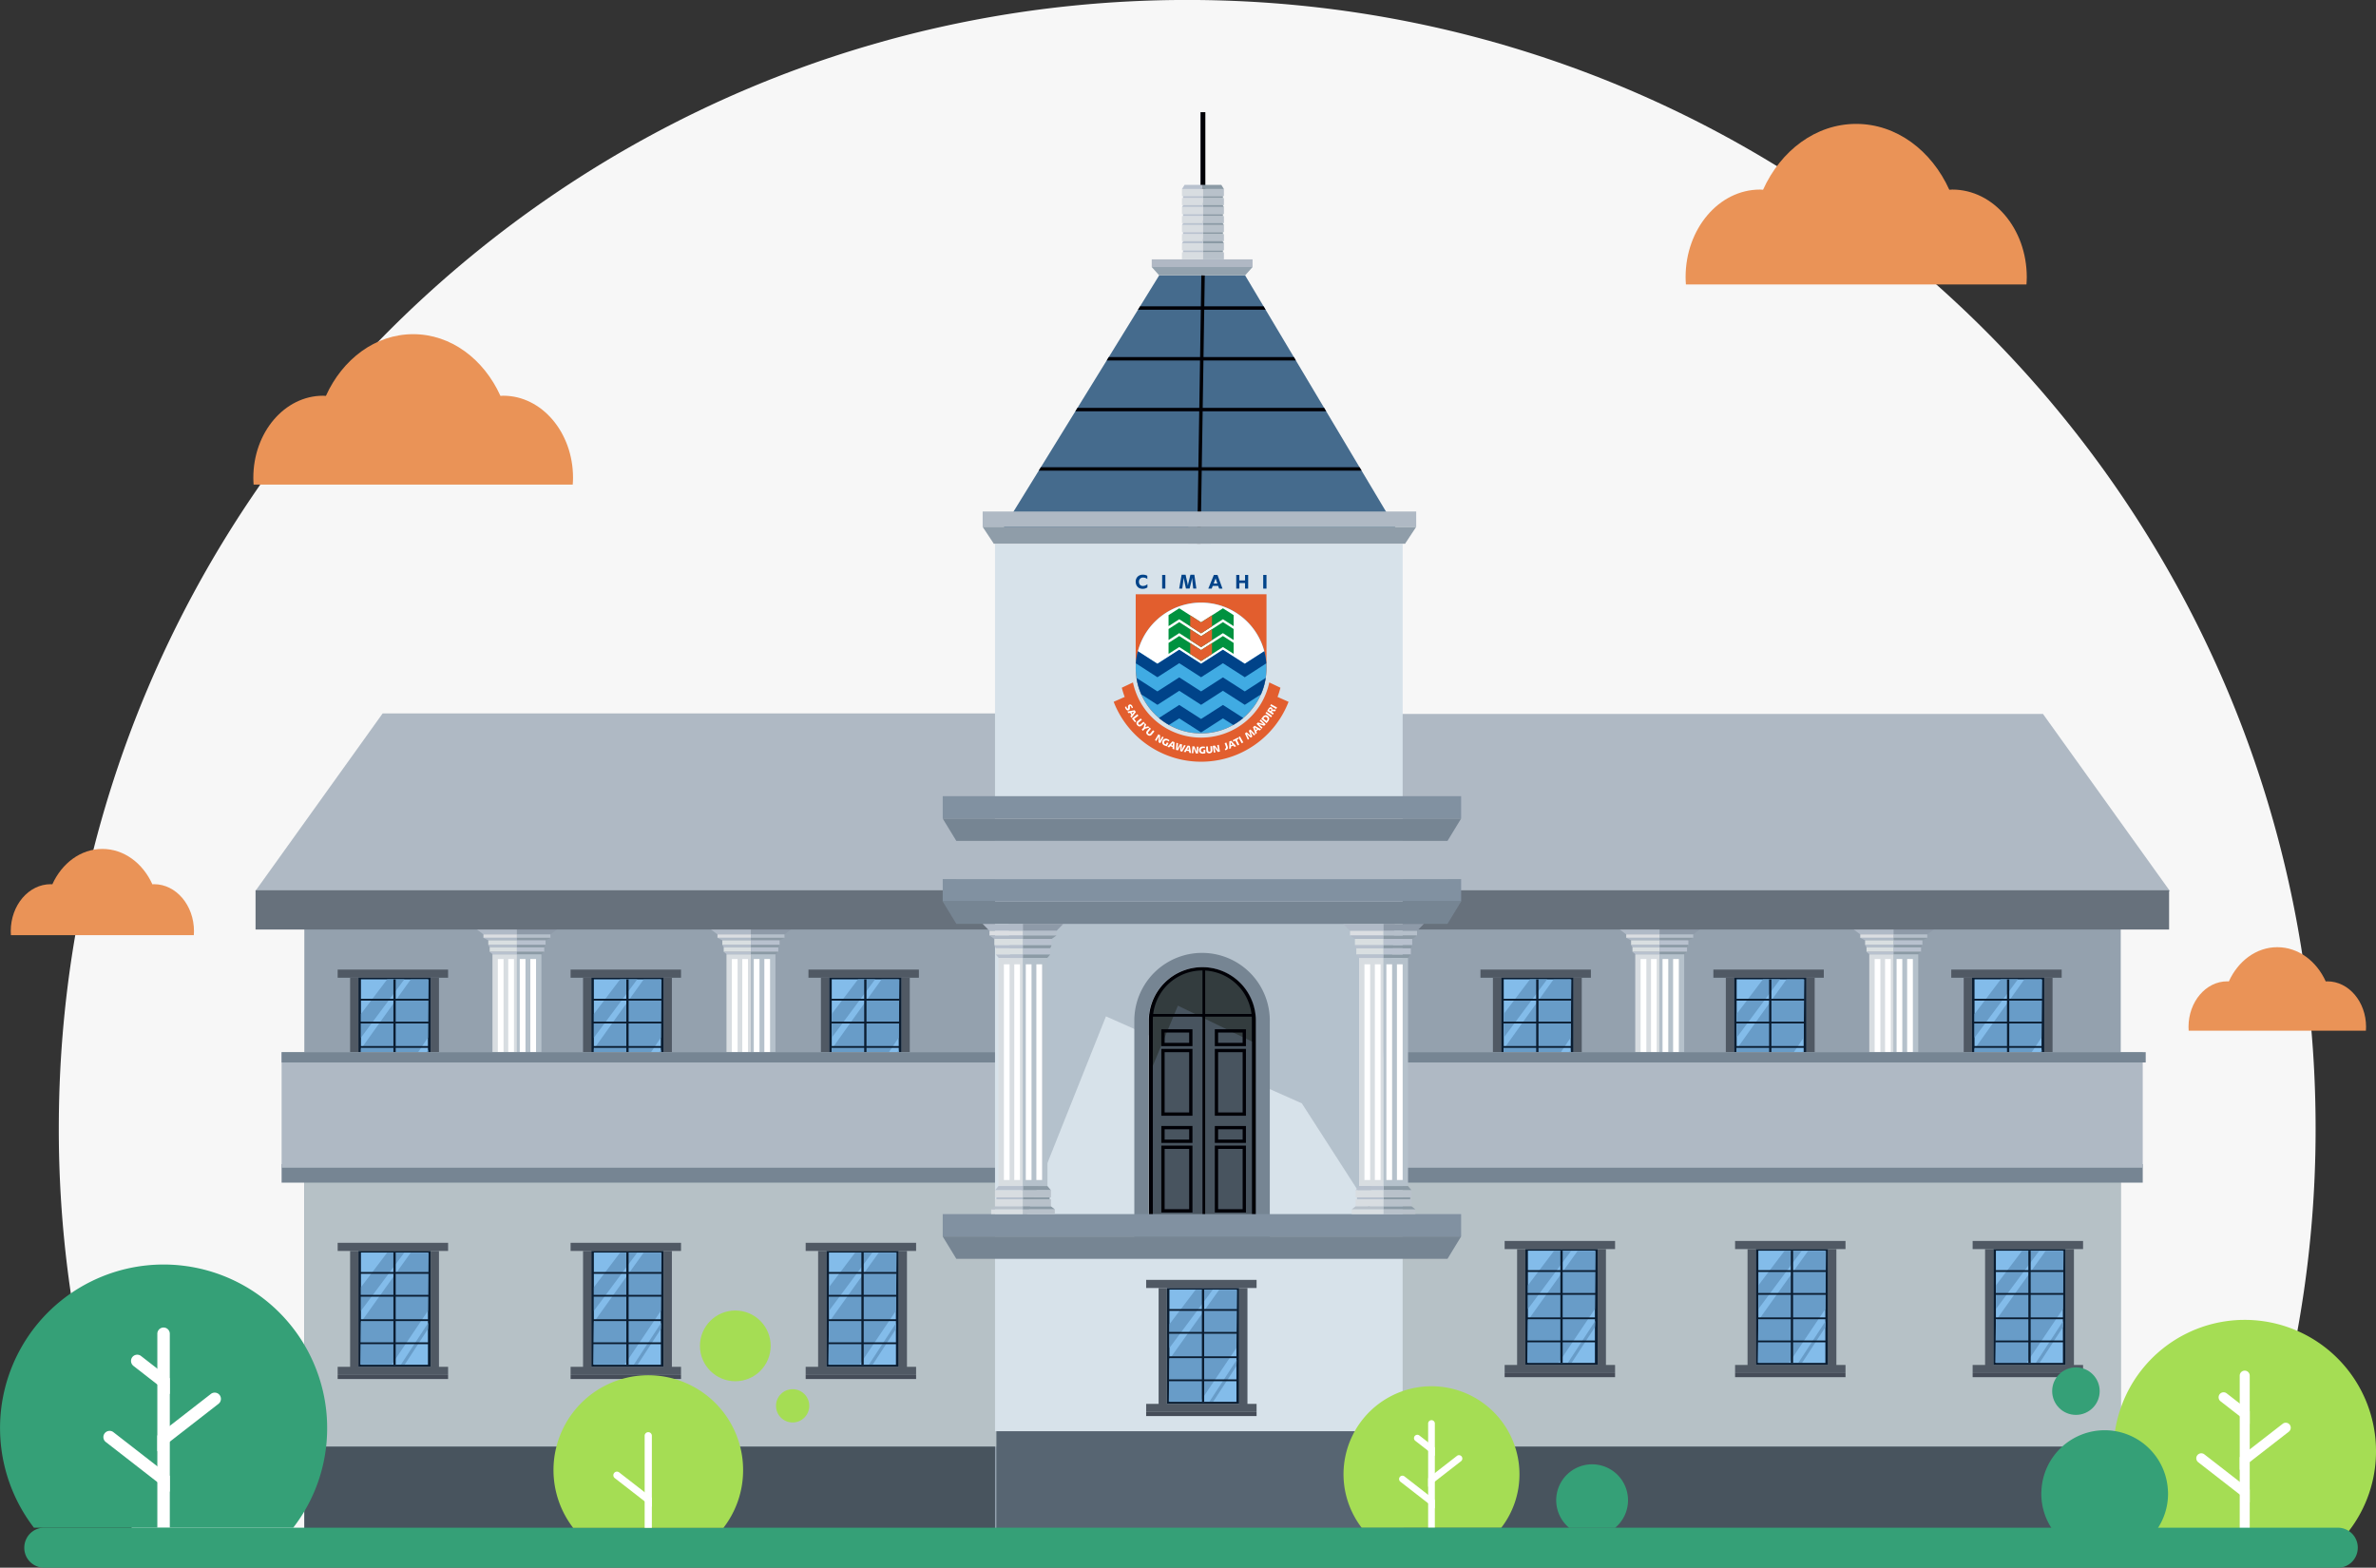 <svg xmlns="http://www.w3.org/2000/svg" xmlns:xlink="http://www.w3.org/1999/xlink" width="492.503" height="324.991" viewBox="0 0 492.503 324.991">
  <rect x="0" y="0" width="492.503" height="324.991" fill="#333333" stroke="none"/>
  <defs>
    <clipPath id="clip-path">
      <path id="Rectangle_1244" data-name="Rectangle 1244" d="M6.942,0h6.644a6.942,6.942,0,0,1,6.942,6.942V60.878a0,0,0,0,1,0,0H0a0,0,0,0,1,0,0V6.942A6.942,6.942,0,0,1,6.942,0Z" fill="none"/>
    </clipPath>
    <clipPath id="clip-path-2">
      <path id="Path_4226" data-name="Path 4226" d="M3165.972,832.312l34.292-55.616h17.814l33.165,55.616Z" transform="translate(-3165.972 -776.696)" fill="none"/>
    </clipPath>
  </defs>
  <g id="Group_2459" data-name="Group 2459" transform="translate(-2874.851 -696.02)">
    <path id="Path_4112" data-name="Path 4112" d="M3342.738,1017.9a233.14,233.14,0,0,0,17.137-87.989c0-129.176-104.719-233.9-233.9-233.9s-233.895,104.72-233.895,233.9a233.213,233.213,0,0,0,17.132,87.989Z" transform="translate(-5.04)" fill="#f7f7f7"/>
    <path id="Path_4113" data-name="Path 4113" d="M3015.272,825.111c.033-.468.061-.937.061-1.417,0-9.395-6.475-17.008-14.46-17.008-.2,0-.391.023-.586.033-3.443-7.61-10.25-12.792-18.09-12.792s-14.646,5.181-18.089,12.792c-.2-.01-.389-.033-.586-.033-7.985,0-14.459,7.613-14.459,17.008,0,.48.028.949.06,1.417Z" transform="translate(-21.702 -28.632)" fill="#ea9357"/>
    <path id="Path_4114" data-name="Path 4114" d="M3552.756,990.842c.019-.259.033-.521.033-.787,0-5.217-3.6-9.447-8.029-9.447-.111,0-.218.015-.326.021-1.912-4.228-5.693-7.1-10.047-7.1s-8.133,2.877-10.045,7.1c-.108-.006-.216-.021-.325-.021-4.434,0-8.03,4.23-8.03,9.447,0,.266.015.529.034.787Z" transform="translate(-187.494 -81.153)" fill="#ea9357"/>
    <path id="Path_4115" data-name="Path 4115" d="M2915.948,962.613c.018-.268.034-.536.034-.814,0-5.385-3.71-9.747-8.286-9.747-.115,0-.225.012-.337.022-1.974-4.364-5.874-7.334-10.368-7.334s-8.393,2.97-10.367,7.334c-.112-.01-.222-.022-.335-.022-4.577,0-8.288,4.363-8.288,9.747,0,.277.015.546.035.814Z" transform="translate(-0.921 -72.736)" fill="#ea9357"/>
    <path id="Path_4116" data-name="Path 4116" d="M3439.307,765.6c.032-.5.064-1,.064-1.513,0-10.026-6.909-18.154-15.433-18.154-.21,0-.417.028-.625.039-3.675-8.124-10.938-13.653-19.306-13.653s-15.629,5.529-19.3,13.653c-.208-.011-.412-.039-.625-.039-8.523,0-15.431,8.128-15.431,18.154,0,.512.028,1.013.066,1.513Z" transform="translate(-144.406 -10.616)" fill="#ea9357"/>
    <rect id="Rectangle_1082" data-name="Rectangle 1082" width="376.509" height="141.188" transform="translate(2937.934 874.305)" fill="#94a1ae"/>
    <rect id="Rectangle_1083" data-name="Rectangle 1083" width="376.509" height="55.462" transform="translate(2937.934 940.442)" fill="#b6c1c6"/>
    <rect id="Rectangle_1084" data-name="Rectangle 1084" width="385.778" height="3.838" transform="translate(2933.224 937.349)" fill="#768593"/>
    <g id="Group_2426" data-name="Group 2426" transform="translate(2944.844 888.656)">
      <g id="Group_2419" data-name="Group 2419" transform="translate(97.588 8.363)">
        <rect id="Rectangle_1085" data-name="Rectangle 1085" width="22.89" height="1.686" fill="#505964"/>
        <rect id="Rectangle_1086" data-name="Rectangle 1086" width="22.89" height="1.686" transform="translate(0 25.707)" fill="#505964"/>
        <rect id="Rectangle_1087" data-name="Rectangle 1087" width="22.89" height="0.843" transform="translate(0 27.393)" fill="#454c58"/>
        <rect id="Rectangle_1088" data-name="Rectangle 1088" width="1.721" height="24.864" transform="translate(19.276 1.686)" fill="#505964"/>
        <rect id="Rectangle_1089" data-name="Rectangle 1089" width="1.721" height="24.864" transform="translate(2.582 1.686)" fill="#505964"/>
        <rect id="Rectangle_1090" data-name="Rectangle 1090" width="14.973" height="24.021" transform="translate(4.303 1.686)" fill="#0b1d31"/>
        <rect id="Rectangle_1091" data-name="Rectangle 1091" width="13.892" height="23.26" transform="translate(4.822 2.018)" fill="#83bcea"/>
        <path id="Path_4117" data-name="Path 4117" d="M3123.958,982.946l-5.447,7.188v4.913l9-12.1Z" transform="translate(-3113.688 -980.928)" fill="#689cc8"/>
        <path id="Path_4118" data-name="Path 4118" d="M3128.772,982.993c-.562.722-10.316,14.419-10.316,14.419l-.131,8.773h6.515l7.507-11.151.131-12.041Z" transform="translate(-3113.634 -980.942)" fill="#689cc8"/>
        <path id="Path_4119" data-name="Path 4119" d="M3135.888,1003.538l-.058,1.277-4.812,7.379h-.786Z" transform="translate(-3117.116 -986.95)" fill="#689cc8"/>
        <rect id="Rectangle_1092" data-name="Rectangle 1092" width="0.473" height="23.26" transform="translate(11.553 2.018)" fill="#0b1d31"/>
        <rect id="Rectangle_1093" data-name="Rectangle 1093" width="14.285" height="0.373" transform="translate(4.647 15.849)" fill="#0b1d31"/>
        <rect id="Rectangle_1094" data-name="Rectangle 1094" width="14.285" height="0.373" transform="translate(4.604 10.79)" fill="#0b1d31"/>
        <rect id="Rectangle_1095" data-name="Rectangle 1095" width="14.285" height="0.373" transform="translate(4.604 6.052)" fill="#0b1d31"/>
        <rect id="Rectangle_1096" data-name="Rectangle 1096" width="14.285" height="0.373" transform="translate(4.647 20.635)" fill="#0b1d31"/>
      </g>
      <g id="Group_2420" data-name="Group 2420" transform="translate(48.281 8.363)">
        <rect id="Rectangle_1097" data-name="Rectangle 1097" width="22.89" height="1.686" fill="#505964"/>
        <rect id="Rectangle_1098" data-name="Rectangle 1098" width="22.89" height="1.686" transform="translate(0 25.707)" fill="#505964"/>
        <rect id="Rectangle_1099" data-name="Rectangle 1099" width="22.89" height="0.843" transform="translate(0 27.393)" fill="#454c58"/>
        <rect id="Rectangle_1100" data-name="Rectangle 1100" width="1.721" height="24.864" transform="translate(19.276 1.686)" fill="#505964"/>
        <rect id="Rectangle_1101" data-name="Rectangle 1101" width="1.721" height="24.864" transform="translate(2.582 1.686)" fill="#505964"/>
        <rect id="Rectangle_1102" data-name="Rectangle 1102" width="14.973" height="24.021" transform="translate(4.303 1.686)" fill="#0b1d31"/>
        <rect id="Rectangle_1103" data-name="Rectangle 1103" width="13.892" height="23.26" transform="translate(4.822 2.018)" fill="#83bcea"/>
        <path id="Path_4120" data-name="Path 4120" d="M3054.271,982.946l-5.447,7.188v4.913l9-12.1Z" transform="translate(-3044.001 -980.928)" fill="#689cc8"/>
        <path id="Path_4121" data-name="Path 4121" d="M3059.085,982.993c-.562.722-10.315,14.419-10.315,14.419l-.131,8.773h6.516l7.507-11.151.131-12.041Z" transform="translate(-3043.947 -980.942)" fill="#689cc8"/>
        <path id="Path_4122" data-name="Path 4122" d="M3066.2,1003.538l-.058,1.277-4.812,7.379h-.786Z" transform="translate(-3047.429 -986.95)" fill="#689cc8"/>
        <rect id="Rectangle_1104" data-name="Rectangle 1104" width="0.473" height="23.26" transform="translate(11.553 2.018)" fill="#0b1d31"/>
        <rect id="Rectangle_1105" data-name="Rectangle 1105" width="14.285" height="0.373" transform="translate(4.647 15.849)" fill="#0b1d31"/>
        <rect id="Rectangle_1106" data-name="Rectangle 1106" width="14.285" height="0.373" transform="translate(4.604 10.79)" fill="#0b1d31"/>
        <rect id="Rectangle_1107" data-name="Rectangle 1107" width="14.285" height="0.373" transform="translate(4.604 6.052)" fill="#0b1d31"/>
        <rect id="Rectangle_1108" data-name="Rectangle 1108" width="14.285" height="0.373" transform="translate(4.647 20.635)" fill="#0b1d31"/>
      </g>
      <g id="Group_2421" data-name="Group 2421" transform="translate(0 8.363)">
        <rect id="Rectangle_1109" data-name="Rectangle 1109" width="22.89" height="1.686" fill="#505964"/>
        <rect id="Rectangle_1110" data-name="Rectangle 1110" width="22.89" height="1.686" transform="translate(0 25.707)" fill="#505964"/>
        <rect id="Rectangle_1111" data-name="Rectangle 1111" width="22.89" height="0.843" transform="translate(0 27.393)" fill="#454c58"/>
        <rect id="Rectangle_1112" data-name="Rectangle 1112" width="1.721" height="24.864" transform="translate(19.276 1.686)" fill="#505964"/>
        <rect id="Rectangle_1113" data-name="Rectangle 1113" width="1.721" height="24.864" transform="translate(2.582 1.686)" fill="#505964"/>
        <rect id="Rectangle_1114" data-name="Rectangle 1114" width="14.973" height="24.021" transform="translate(4.303 1.686)" fill="#0b1d31"/>
        <rect id="Rectangle_1115" data-name="Rectangle 1115" width="13.892" height="23.26" transform="translate(4.822 2.018)" fill="#83bcea"/>
        <path id="Path_4123" data-name="Path 4123" d="M2986.035,982.946l-5.447,7.188v4.913l9-12.1Z" transform="translate(-2975.766 -980.928)" fill="#689cc8"/>
        <path id="Path_4124" data-name="Path 4124" d="M2990.85,982.993c-.562.722-10.316,14.419-10.316,14.419l-.13,8.773h6.515l7.508-11.151.131-12.041Z" transform="translate(-2975.712 -980.942)" fill="#689cc8"/>
        <path id="Path_4125" data-name="Path 4125" d="M2997.966,1003.538l-.058,1.277-4.812,7.379h-.786Z" transform="translate(-2979.194 -986.95)" fill="#689cc8"/>
        <rect id="Rectangle_1116" data-name="Rectangle 1116" width="0.473" height="23.26" transform="translate(11.553 2.018)" fill="#0b1d31"/>
        <rect id="Rectangle_1117" data-name="Rectangle 1117" width="14.285" height="0.373" transform="translate(4.647 15.849)" fill="#0b1d31"/>
        <rect id="Rectangle_1118" data-name="Rectangle 1118" width="14.285" height="0.373" transform="translate(4.604 10.79)" fill="#0b1d31"/>
        <rect id="Rectangle_1119" data-name="Rectangle 1119" width="14.285" height="0.373" transform="translate(4.604 6.052)" fill="#0b1d31"/>
        <rect id="Rectangle_1120" data-name="Rectangle 1120" width="14.285" height="0.373" transform="translate(4.647 20.635)" fill="#0b1d31"/>
      </g>
      <g id="Group_2423" data-name="Group 2423" transform="translate(28.801)">
        <path id="Path_4126" data-name="Path 4126" d="M3022.836,969.345h-6.943l-1.415-1.071h8.358Z" transform="translate(-3014.478 -968.274)" fill="#b0bac7"/>
        <path id="Path_4127" data-name="Path 4127" d="M3026.29,969.345h6.943l1.415-1.071h-8.358Z" transform="translate(-3017.932 -968.274)" fill="#8e9aa8"/>
        <rect id="Rectangle_1121" data-name="Rectangle 1121" width="6.943" height="0.71" transform="translate(1.415 1.071)" fill="#dbdee2"/>
        <rect id="Rectangle_1122" data-name="Rectangle 1122" width="6.943" height="0.71" transform="translate(8.358 1.071)" fill="#b5bfca"/>
        <path id="Path_4128" data-name="Path 4128" d="M3016.478,970.791h6.943v.517h-5.937Z" transform="translate(-3015.063 -969.01)" fill="#b0bac7"/>
        <path id="Path_4129" data-name="Path 4129" d="M3033.233,970.791h-6.943v.517h5.937Z" transform="translate(-3017.932 -969.01)" fill="#8c9aa5"/>
        <rect id="Rectangle_1123" data-name="Rectangle 1123" width="5.937" height="0.961" transform="translate(2.421 2.298)" fill="#d9dfe1"/>
        <rect id="Rectangle_1124" data-name="Rectangle 1124" width="5.937" height="0.961" transform="translate(8.358 2.298)" fill="#b8c1ce"/>
        <rect id="Rectangle_1125" data-name="Rectangle 1125" width="5.647" height="0.961" transform="translate(2.711 3.716)" fill="#d9dfe1"/>
        <rect id="Rectangle_1126" data-name="Rectangle 1126" width="5.658" height="0.961" transform="translate(8.358 3.716)" fill="#b8c1ce"/>
        <path id="Path_4130" data-name="Path 4130" d="M3023.836,973.337h-5.647l-.29-.457h5.937Z" transform="translate(-3015.478 -969.621)" fill="#b8c1ce"/>
        <path id="Path_4131" data-name="Path 4131" d="M3026.29,972.88h5.937l-.28.457h-5.656Z" transform="translate(-3017.932 -969.621)" fill="#8b9aa5"/>
        <path id="Path_4132" data-name="Path 4132" d="M3023.956,975.413h-5.008l-.638-.529h5.647Z" transform="translate(-3015.598 -970.207)" fill="#b8c1ce"/>
        <path id="Path_4133" data-name="Path 4133" d="M3026.29,975.413h5.019l.64-.529h-5.658Z" transform="translate(-3017.932 -970.207)" fill="#8b9aa5"/>
        <rect id="Rectangle_1127" data-name="Rectangle 1127" width="5.075" height="34.806" transform="translate(3.284 5.206)" fill="#d8dde1"/>
        <rect id="Rectangle_1128" data-name="Rectangle 1128" width="5.075" height="34.806" transform="translate(8.358 5.206)" fill="#b5c1cb"/>
        <g id="Group_2422" data-name="Group 2422" transform="translate(4.399 6.172)">
          <rect id="Rectangle_1129" data-name="Rectangle 1129" width="1.186" height="32.916" fill="#fff"/>
          <rect id="Rectangle_1130" data-name="Rectangle 1130" width="1.186" height="32.916" transform="translate(2.156)" fill="#fff"/>
          <rect id="Rectangle_1131" data-name="Rectangle 1131" width="1.186" height="32.916" transform="translate(4.544)" fill="#fff"/>
          <rect id="Rectangle_1132" data-name="Rectangle 1132" width="1.186" height="32.916" transform="translate(6.733)" fill="#fff"/>
        </g>
        <path id="Path_4134" data-name="Path 4134" d="M3026.29,1024.823h5.074l.721.64h-5.8Z" transform="translate(-3017.932 -984.811)" fill="#8b9aa5"/>
        <path id="Path_4135" data-name="Path 4135" d="M3023.895,1024.823h-5.075l-.721.64h5.8Z" transform="translate(-3015.536 -984.811)" fill="#b8c1ce"/>
        <rect id="Rectangle_1133" data-name="Rectangle 1133" width="5.796" height="1.081" transform="translate(2.562 40.652)" fill="#d8dde1"/>
        <rect id="Rectangle_1134" data-name="Rectangle 1134" width="5.796" height="1.081" transform="translate(8.358 40.652)" fill="#b8c1ca"/>
        <rect id="Rectangle_1135" data-name="Rectangle 1135" width="6.598" height="0.729" transform="translate(1.76 43.56)" fill="#d8dde1"/>
        <rect id="Rectangle_1136" data-name="Rectangle 1136" width="6.598" height="0.729" transform="translate(8.358 43.56)" fill="#b8c1ca"/>
        <rect id="Rectangle_1137" data-name="Rectangle 1137" width="5.796" height="1.081" transform="translate(2.562 42.027)" fill="#d8dde1"/>
        <rect id="Rectangle_1138" data-name="Rectangle 1138" width="5.796" height="1.081" transform="translate(8.358 42.027)" fill="#b8c1ca"/>
        <rect id="Rectangle_1139" data-name="Rectangle 1139" width="5.506" height="0.294" transform="translate(2.852 41.733)" fill="#b8c1ce"/>
        <rect id="Rectangle_1140" data-name="Rectangle 1140" width="5.506" height="0.294" transform="translate(8.379 41.733)" fill="#8b9aa5"/>
        <path id="Path_4136" data-name="Path 4136" d="M3017.767,1029.2h5.8v.451h-6.6Z" transform="translate(-3015.205 -986.091)" fill="#b8c1ca"/>
        <path id="Path_4137" data-name="Path 4137" d="M3032.086,1029.2h-5.8v.451h6.6Z" transform="translate(-3017.932 -986.091)" fill="#8b9aa5"/>
      </g>
      <g id="Group_2425" data-name="Group 2425" transform="translate(77.312)">
        <path id="Path_4138" data-name="Path 4138" d="M3091.4,969.345h-6.943l-1.415-1.071h8.358Z" transform="translate(-3083.039 -968.274)" fill="#b0bac7"/>
        <path id="Path_4139" data-name="Path 4139" d="M3094.851,969.345h6.943l1.415-1.071h-8.358Z" transform="translate(-3086.493 -968.274)" fill="#8e9aa8"/>
        <rect id="Rectangle_1141" data-name="Rectangle 1141" width="6.943" height="0.71" transform="translate(1.415 1.071)" fill="#dbdee2"/>
        <rect id="Rectangle_1142" data-name="Rectangle 1142" width="6.943" height="0.71" transform="translate(8.358 1.071)" fill="#b5bfca"/>
        <path id="Path_4140" data-name="Path 4140" d="M3085.038,970.791h6.943v.517h-5.937Z" transform="translate(-3083.623 -969.01)" fill="#b0bac7"/>
        <path id="Path_4141" data-name="Path 4141" d="M3101.794,970.791h-6.943v.517h5.937Z" transform="translate(-3086.493 -969.01)" fill="#8c9aa5"/>
        <rect id="Rectangle_1143" data-name="Rectangle 1143" width="5.937" height="0.961" transform="translate(2.421 2.298)" fill="#d9dfe1"/>
        <rect id="Rectangle_1144" data-name="Rectangle 1144" width="5.937" height="0.961" transform="translate(8.358 2.298)" fill="#b8c1ce"/>
        <rect id="Rectangle_1145" data-name="Rectangle 1145" width="5.647" height="0.961" transform="translate(2.711 3.716)" fill="#d9dfe1"/>
        <rect id="Rectangle_1146" data-name="Rectangle 1146" width="5.658" height="0.961" transform="translate(8.358 3.716)" fill="#b8c1ce"/>
        <path id="Path_4142" data-name="Path 4142" d="M3092.4,973.337h-5.647l-.29-.457h5.937Z" transform="translate(-3084.039 -969.621)" fill="#b8c1ce"/>
        <path id="Path_4143" data-name="Path 4143" d="M3094.851,972.88h5.937l-.28.457h-5.656Z" transform="translate(-3086.493 -969.621)" fill="#8b9aa5"/>
        <path id="Path_4144" data-name="Path 4144" d="M3092.517,975.413h-5.008l-.638-.529h5.647Z" transform="translate(-3084.159 -970.207)" fill="#b8c1ce"/>
        <path id="Path_4145" data-name="Path 4145" d="M3094.851,975.413h5.019l.64-.529h-5.658Z" transform="translate(-3086.493 -970.207)" fill="#8b9aa5"/>
        <rect id="Rectangle_1147" data-name="Rectangle 1147" width="5.075" height="34.806" transform="translate(3.284 5.206)" fill="#d8dde1"/>
        <rect id="Rectangle_1148" data-name="Rectangle 1148" width="5.075" height="34.806" transform="translate(8.358 5.206)" fill="#b5c1cb"/>
        <g id="Group_2424" data-name="Group 2424" transform="translate(4.399 6.172)">
          <rect id="Rectangle_1149" data-name="Rectangle 1149" width="1.186" height="32.916" fill="#fff"/>
          <rect id="Rectangle_1150" data-name="Rectangle 1150" width="1.186" height="32.916" transform="translate(2.156)" fill="#fff"/>
          <rect id="Rectangle_1151" data-name="Rectangle 1151" width="1.186" height="32.916" transform="translate(4.544)" fill="#fff"/>
          <rect id="Rectangle_1152" data-name="Rectangle 1152" width="1.186" height="32.916" transform="translate(6.733)" fill="#fff"/>
        </g>
        <path id="Path_4146" data-name="Path 4146" d="M3094.851,1024.823h5.074l.721.64h-5.8Z" transform="translate(-3086.493 -984.811)" fill="#8b9aa5"/>
        <path id="Path_4147" data-name="Path 4147" d="M3092.456,1024.823h-5.075l-.721.64h5.8Z" transform="translate(-3084.097 -984.811)" fill="#b8c1ce"/>
        <rect id="Rectangle_1153" data-name="Rectangle 1153" width="5.796" height="1.081" transform="translate(2.562 40.652)" fill="#d8dde1"/>
        <rect id="Rectangle_1154" data-name="Rectangle 1154" width="5.796" height="1.081" transform="translate(8.358 40.652)" fill="#b8c1ca"/>
        <rect id="Rectangle_1155" data-name="Rectangle 1155" width="6.598" height="0.729" transform="translate(1.76 43.56)" fill="#d8dde1"/>
        <rect id="Rectangle_1156" data-name="Rectangle 1156" width="6.598" height="0.729" transform="translate(8.358 43.56)" fill="#b8c1ca"/>
        <rect id="Rectangle_1157" data-name="Rectangle 1157" width="5.796" height="1.081" transform="translate(2.562 42.027)" fill="#d8dde1"/>
        <rect id="Rectangle_1158" data-name="Rectangle 1158" width="5.796" height="1.081" transform="translate(8.358 42.027)" fill="#b8c1ca"/>
        <rect id="Rectangle_1159" data-name="Rectangle 1159" width="5.506" height="0.294" transform="translate(2.852 41.733)" fill="#b8c1ce"/>
        <rect id="Rectangle_1160" data-name="Rectangle 1160" width="5.506" height="0.294" transform="translate(8.379 41.733)" fill="#8b9aa5"/>
        <path id="Path_4148" data-name="Path 4148" d="M3086.328,1029.2h5.8v.451h-6.6Z" transform="translate(-3083.766 -986.091)" fill="#b8c1ca"/>
        <path id="Path_4149" data-name="Path 4149" d="M3100.647,1029.2h-5.8v.451h6.6Z" transform="translate(-3086.493 -986.091)" fill="#8b9aa5"/>
      </g>
    </g>
    <g id="Group_2434" data-name="Group 2434" transform="translate(3181.724 888.656)">
      <g id="Group_2427" data-name="Group 2427" transform="translate(97.588 8.363)">
        <rect id="Rectangle_1161" data-name="Rectangle 1161" width="22.89" height="1.686" fill="#505964"/>
        <rect id="Rectangle_1162" data-name="Rectangle 1162" width="22.89" height="1.686" transform="translate(0 25.707)" fill="#505964"/>
        <rect id="Rectangle_1163" data-name="Rectangle 1163" width="22.89" height="0.843" transform="translate(0 27.393)" fill="#454c58"/>
        <rect id="Rectangle_1164" data-name="Rectangle 1164" width="1.721" height="24.864" transform="translate(19.276 1.686)" fill="#505964"/>
        <rect id="Rectangle_1165" data-name="Rectangle 1165" width="1.721" height="24.864" transform="translate(2.581 1.686)" fill="#505964"/>
        <rect id="Rectangle_1166" data-name="Rectangle 1166" width="14.973" height="24.021" transform="translate(4.303 1.686)" fill="#0b1d31"/>
        <rect id="Rectangle_1167" data-name="Rectangle 1167" width="13.892" height="23.26" transform="translate(4.822 2.018)" fill="#83bcea"/>
        <path id="Path_4150" data-name="Path 4150" d="M3458.742,982.946l-5.447,7.188v4.913l9-12.1Z" transform="translate(-3448.473 -980.928)" fill="#689cc8"/>
        <path id="Path_4151" data-name="Path 4151" d="M3463.557,982.993c-.562.722-10.316,14.419-10.316,14.419l-.13,8.773h6.514l7.508-11.151.131-12.041Z" transform="translate(-3448.419 -980.942)" fill="#689cc8"/>
        <path id="Path_4152" data-name="Path 4152" d="M3470.673,1003.538l-.058,1.277-4.812,7.379h-.786Z" transform="translate(-3451.901 -986.95)" fill="#689cc8"/>
        <rect id="Rectangle_1168" data-name="Rectangle 1168" width="0.473" height="23.26" transform="translate(11.553 2.018)" fill="#0b1d31"/>
        <rect id="Rectangle_1169" data-name="Rectangle 1169" width="14.285" height="0.373" transform="translate(4.647 15.849)" fill="#0b1d31"/>
        <rect id="Rectangle_1170" data-name="Rectangle 1170" width="14.285" height="0.373" transform="translate(4.604 10.79)" fill="#0b1d31"/>
        <rect id="Rectangle_1171" data-name="Rectangle 1171" width="14.285" height="0.373" transform="translate(4.604 6.052)" fill="#0b1d31"/>
        <rect id="Rectangle_1172" data-name="Rectangle 1172" width="14.285" height="0.373" transform="translate(4.647 20.635)" fill="#0b1d31"/>
      </g>
      <g id="Group_2428" data-name="Group 2428" transform="translate(48.281 8.363)">
        <rect id="Rectangle_1173" data-name="Rectangle 1173" width="22.89" height="1.686" fill="#505964"/>
        <rect id="Rectangle_1174" data-name="Rectangle 1174" width="22.89" height="1.686" transform="translate(0 25.707)" fill="#505964"/>
        <rect id="Rectangle_1175" data-name="Rectangle 1175" width="22.89" height="0.843" transform="translate(0 27.393)" fill="#454c58"/>
        <rect id="Rectangle_1176" data-name="Rectangle 1176" width="1.721" height="24.864" transform="translate(19.276 1.686)" fill="#505964"/>
        <rect id="Rectangle_1177" data-name="Rectangle 1177" width="1.721" height="24.864" transform="translate(2.581 1.686)" fill="#505964"/>
        <rect id="Rectangle_1178" data-name="Rectangle 1178" width="14.973" height="24.021" transform="translate(4.303 1.686)" fill="#0b1d31"/>
        <rect id="Rectangle_1179" data-name="Rectangle 1179" width="13.892" height="23.26" transform="translate(4.822 2.018)" fill="#83bcea"/>
        <path id="Path_4153" data-name="Path 4153" d="M3389.055,982.946l-5.447,7.188v4.913l9-12.1Z" transform="translate(-3378.786 -980.928)" fill="#689cc8"/>
        <path id="Path_4154" data-name="Path 4154" d="M3393.87,982.993c-.562.722-10.316,14.419-10.316,14.419l-.13,8.773h6.515l7.508-11.151.131-12.041Z" transform="translate(-3378.732 -980.942)" fill="#689cc8"/>
        <path id="Path_4155" data-name="Path 4155" d="M3400.986,1003.538l-.058,1.277-4.812,7.379h-.786Z" transform="translate(-3382.214 -986.95)" fill="#689cc8"/>
        <rect id="Rectangle_1180" data-name="Rectangle 1180" width="0.473" height="23.26" transform="translate(11.553 2.018)" fill="#0b1d31"/>
        <rect id="Rectangle_1181" data-name="Rectangle 1181" width="14.285" height="0.373" transform="translate(4.647 15.849)" fill="#0b1d31"/>
        <rect id="Rectangle_1182" data-name="Rectangle 1182" width="14.285" height="0.373" transform="translate(4.604 10.79)" fill="#0b1d31"/>
        <rect id="Rectangle_1183" data-name="Rectangle 1183" width="14.285" height="0.373" transform="translate(4.604 6.052)" fill="#0b1d31"/>
        <rect id="Rectangle_1184" data-name="Rectangle 1184" width="14.285" height="0.373" transform="translate(4.647 20.635)" fill="#0b1d31"/>
      </g>
      <g id="Group_2429" data-name="Group 2429" transform="translate(0 8.363)">
        <rect id="Rectangle_1185" data-name="Rectangle 1185" width="22.89" height="1.686" fill="#505964"/>
        <rect id="Rectangle_1186" data-name="Rectangle 1186" width="22.89" height="1.686" transform="translate(0 25.707)" fill="#505964"/>
        <rect id="Rectangle_1187" data-name="Rectangle 1187" width="22.89" height="0.843" transform="translate(0 27.393)" fill="#454c58"/>
        <rect id="Rectangle_1188" data-name="Rectangle 1188" width="1.721" height="24.864" transform="translate(19.276 1.686)" fill="#505964"/>
        <rect id="Rectangle_1189" data-name="Rectangle 1189" width="1.721" height="24.864" transform="translate(2.581 1.686)" fill="#505964"/>
        <rect id="Rectangle_1190" data-name="Rectangle 1190" width="14.973" height="24.021" transform="translate(4.303 1.686)" fill="#0b1d31"/>
        <rect id="Rectangle_1191" data-name="Rectangle 1191" width="13.892" height="23.26" transform="translate(4.822 2.018)" fill="#83bcea"/>
        <path id="Path_4156" data-name="Path 4156" d="M3320.82,982.946l-5.447,7.188v4.913l9-12.1Z" transform="translate(-3310.551 -980.928)" fill="#689cc8"/>
        <path id="Path_4157" data-name="Path 4157" d="M3325.634,982.993c-.561.722-10.315,14.419-10.315,14.419l-.131,8.773h6.515l7.507-11.151.131-12.041Z" transform="translate(-3310.497 -980.942)" fill="#689cc8"/>
        <path id="Path_4158" data-name="Path 4158" d="M3332.75,1003.538l-.058,1.277-4.812,7.379h-.786Z" transform="translate(-3313.979 -986.95)" fill="#689cc8"/>
        <rect id="Rectangle_1192" data-name="Rectangle 1192" width="0.473" height="23.26" transform="translate(11.553 2.018)" fill="#0b1d31"/>
        <rect id="Rectangle_1193" data-name="Rectangle 1193" width="14.285" height="0.373" transform="translate(4.647 15.849)" fill="#0b1d31"/>
        <rect id="Rectangle_1194" data-name="Rectangle 1194" width="14.285" height="0.373" transform="translate(4.604 10.79)" fill="#0b1d31"/>
        <rect id="Rectangle_1195" data-name="Rectangle 1195" width="14.285" height="0.373" transform="translate(4.604 6.052)" fill="#0b1d31"/>
        <rect id="Rectangle_1196" data-name="Rectangle 1196" width="14.285" height="0.373" transform="translate(4.647 20.635)" fill="#0b1d31"/>
      </g>
      <g id="Group_2431" data-name="Group 2431" transform="translate(28.801)">
        <path id="Path_4159" data-name="Path 4159" d="M3357.62,969.345h-6.943l-1.415-1.071h8.358Z" transform="translate(-3349.262 -968.274)" fill="#b0bac7"/>
        <path id="Path_4160" data-name="Path 4160" d="M3361.074,969.345h6.943l1.415-1.071h-8.358Z" transform="translate(-3352.716 -968.274)" fill="#8e9aa8"/>
        <rect id="Rectangle_1197" data-name="Rectangle 1197" width="6.943" height="0.71" transform="translate(1.415 1.071)" fill="#dbdee2"/>
        <rect id="Rectangle_1198" data-name="Rectangle 1198" width="6.943" height="0.71" transform="translate(8.358 1.071)" fill="#b5bfca"/>
        <path id="Path_4161" data-name="Path 4161" d="M3351.262,970.791h6.943v.517h-5.937Z" transform="translate(-3349.847 -969.01)" fill="#b0bac7"/>
        <path id="Path_4162" data-name="Path 4162" d="M3368.017,970.791h-6.943v.517h5.937Z" transform="translate(-3352.716 -969.01)" fill="#8c9aa5"/>
        <rect id="Rectangle_1199" data-name="Rectangle 1199" width="5.937" height="0.961" transform="translate(2.421 2.298)" fill="#d9dfe1"/>
        <rect id="Rectangle_1200" data-name="Rectangle 1200" width="5.937" height="0.961" transform="translate(8.358 2.298)" fill="#b8c1ce"/>
        <rect id="Rectangle_1201" data-name="Rectangle 1201" width="5.647" height="0.961" transform="translate(2.711 3.716)" fill="#d9dfe1"/>
        <rect id="Rectangle_1202" data-name="Rectangle 1202" width="5.658" height="0.961" transform="translate(8.358 3.716)" fill="#b8c1ce"/>
        <path id="Path_4163" data-name="Path 4163" d="M3358.621,973.337h-5.646l-.291-.457h5.937Z" transform="translate(-3350.262 -969.621)" fill="#b8c1ce"/>
        <path id="Path_4164" data-name="Path 4164" d="M3361.074,972.88h5.937l-.28.457h-5.656Z" transform="translate(-3352.716 -969.621)" fill="#8b9aa5"/>
        <path id="Path_4165" data-name="Path 4165" d="M3358.741,975.413h-5.008l-.638-.529h5.647Z" transform="translate(-3350.383 -970.207)" fill="#b8c1ce"/>
        <path id="Path_4166" data-name="Path 4166" d="M3361.074,975.413h5.019l.64-.529h-5.658Z" transform="translate(-3352.716 -970.207)" fill="#8b9aa5"/>
        <rect id="Rectangle_1203" data-name="Rectangle 1203" width="5.075" height="34.806" transform="translate(3.284 5.206)" fill="#d8dde1"/>
        <rect id="Rectangle_1204" data-name="Rectangle 1204" width="5.075" height="34.806" transform="translate(8.358 5.206)" fill="#b5c1cb"/>
        <g id="Group_2430" data-name="Group 2430" transform="translate(4.399 6.172)">
          <rect id="Rectangle_1205" data-name="Rectangle 1205" width="1.186" height="32.916" fill="#fff"/>
          <rect id="Rectangle_1206" data-name="Rectangle 1206" width="1.186" height="32.916" transform="translate(2.156)" fill="#fff"/>
          <rect id="Rectangle_1207" data-name="Rectangle 1207" width="1.186" height="32.916" transform="translate(4.544)" fill="#fff"/>
          <rect id="Rectangle_1208" data-name="Rectangle 1208" width="1.186" height="32.916" transform="translate(6.733)" fill="#fff"/>
        </g>
        <path id="Path_4167" data-name="Path 4167" d="M3361.074,1024.823h5.074l.721.64h-5.8Z" transform="translate(-3352.716 -984.811)" fill="#8b9aa5"/>
        <path id="Path_4168" data-name="Path 4168" d="M3358.679,1024.823H3353.6l-.721.64h5.8Z" transform="translate(-3350.321 -984.811)" fill="#b8c1ce"/>
        <rect id="Rectangle_1209" data-name="Rectangle 1209" width="5.796" height="1.081" transform="translate(2.562 40.652)" fill="#d8dde1"/>
        <rect id="Rectangle_1210" data-name="Rectangle 1210" width="5.796" height="1.081" transform="translate(8.358 40.652)" fill="#b8c1ca"/>
        <rect id="Rectangle_1211" data-name="Rectangle 1211" width="6.598" height="0.729" transform="translate(1.76 43.56)" fill="#d8dde1"/>
        <rect id="Rectangle_1212" data-name="Rectangle 1212" width="6.598" height="0.729" transform="translate(8.358 43.56)" fill="#b8c1ca"/>
        <rect id="Rectangle_1213" data-name="Rectangle 1213" width="5.796" height="1.081" transform="translate(2.562 42.027)" fill="#d8dde1"/>
        <rect id="Rectangle_1214" data-name="Rectangle 1214" width="5.796" height="1.081" transform="translate(8.358 42.027)" fill="#b8c1ca"/>
        <rect id="Rectangle_1215" data-name="Rectangle 1215" width="5.506" height="0.294" transform="translate(2.852 41.733)" fill="#b8c1ce"/>
        <rect id="Rectangle_1216" data-name="Rectangle 1216" width="5.506" height="0.294" transform="translate(8.379 41.733)" fill="#8b9aa5"/>
        <path id="Path_4169" data-name="Path 4169" d="M3352.552,1029.2h5.8v.451h-6.6Z" transform="translate(-3349.989 -986.091)" fill="#b8c1ca"/>
        <path id="Path_4170" data-name="Path 4170" d="M3366.87,1029.2h-5.8v.451h6.6Z" transform="translate(-3352.716 -986.091)" fill="#8b9aa5"/>
      </g>
      <g id="Group_2433" data-name="Group 2433" transform="translate(77.312)">
        <path id="Path_4171" data-name="Path 4171" d="M3426.181,969.345h-6.943l-1.415-1.071h8.358Z" transform="translate(-3417.823 -968.274)" fill="#b0bac7"/>
        <path id="Path_4172" data-name="Path 4172" d="M3429.635,969.345h6.943l1.415-1.071h-8.358Z" transform="translate(-3421.277 -968.274)" fill="#8e9aa8"/>
        <rect id="Rectangle_1217" data-name="Rectangle 1217" width="6.943" height="0.71" transform="translate(1.415 1.071)" fill="#dbdee2"/>
        <rect id="Rectangle_1218" data-name="Rectangle 1218" width="6.943" height="0.71" transform="translate(8.358 1.071)" fill="#b5bfca"/>
        <path id="Path_4173" data-name="Path 4173" d="M3419.823,970.791h6.943v.517h-5.937Z" transform="translate(-3418.408 -969.01)" fill="#b0bac7"/>
        <path id="Path_4174" data-name="Path 4174" d="M3436.578,970.791h-6.943v.517h5.937Z" transform="translate(-3421.277 -969.01)" fill="#8c9aa5"/>
        <rect id="Rectangle_1219" data-name="Rectangle 1219" width="5.937" height="0.961" transform="translate(2.421 2.298)" fill="#d9dfe1"/>
        <rect id="Rectangle_1220" data-name="Rectangle 1220" width="5.937" height="0.961" transform="translate(8.358 2.298)" fill="#b8c1ce"/>
        <rect id="Rectangle_1221" data-name="Rectangle 1221" width="5.647" height="0.961" transform="translate(2.711 3.716)" fill="#d9dfe1"/>
        <rect id="Rectangle_1222" data-name="Rectangle 1222" width="5.658" height="0.961" transform="translate(8.358 3.716)" fill="#b8c1ce"/>
        <path id="Path_4175" data-name="Path 4175" d="M3427.182,973.337h-5.646l-.29-.457h5.937Z" transform="translate(-3418.824 -969.621)" fill="#b8c1ce"/>
        <path id="Path_4176" data-name="Path 4176" d="M3429.635,972.88h5.937l-.28.457h-5.656Z" transform="translate(-3421.277 -969.621)" fill="#8b9aa5"/>
        <path id="Path_4177" data-name="Path 4177" d="M3427.3,975.413h-5.008l-.638-.529h5.646Z" transform="translate(-3418.944 -970.207)" fill="#b8c1ce"/>
        <path id="Path_4178" data-name="Path 4178" d="M3429.635,975.413h5.019l.64-.529h-5.658Z" transform="translate(-3421.277 -970.207)" fill="#8b9aa5"/>
        <rect id="Rectangle_1223" data-name="Rectangle 1223" width="5.075" height="34.806" transform="translate(3.284 5.206)" fill="#d8dde1"/>
        <rect id="Rectangle_1224" data-name="Rectangle 1224" width="5.075" height="34.806" transform="translate(8.358 5.206)" fill="#b5c1cb"/>
        <g id="Group_2432" data-name="Group 2432" transform="translate(4.399 6.172)">
          <rect id="Rectangle_1225" data-name="Rectangle 1225" width="1.186" height="32.916" fill="#fff"/>
          <rect id="Rectangle_1226" data-name="Rectangle 1226" width="1.186" height="32.916" transform="translate(2.156)" fill="#fff"/>
          <rect id="Rectangle_1227" data-name="Rectangle 1227" width="1.186" height="32.916" transform="translate(4.544)" fill="#fff"/>
          <rect id="Rectangle_1228" data-name="Rectangle 1228" width="1.186" height="32.916" transform="translate(6.733)" fill="#fff"/>
        </g>
        <path id="Path_4179" data-name="Path 4179" d="M3429.635,1024.823h5.074l.721.64h-5.8Z" transform="translate(-3421.277 -984.811)" fill="#8b9aa5"/>
        <path id="Path_4180" data-name="Path 4180" d="M3427.24,1024.823h-5.075l-.721.64h5.8Z" transform="translate(-3418.882 -984.811)" fill="#b8c1ce"/>
        <rect id="Rectangle_1229" data-name="Rectangle 1229" width="5.796" height="1.081" transform="translate(2.562 40.652)" fill="#d8dde1"/>
        <rect id="Rectangle_1230" data-name="Rectangle 1230" width="5.796" height="1.081" transform="translate(8.358 40.652)" fill="#b8c1ca"/>
        <rect id="Rectangle_1231" data-name="Rectangle 1231" width="6.598" height="0.729" transform="translate(1.76 43.56)" fill="#d8dde1"/>
        <rect id="Rectangle_1232" data-name="Rectangle 1232" width="6.598" height="0.729" transform="translate(8.358 43.56)" fill="#b8c1ca"/>
        <rect id="Rectangle_1233" data-name="Rectangle 1233" width="5.796" height="1.081" transform="translate(2.562 42.027)" fill="#d8dde1"/>
        <rect id="Rectangle_1234" data-name="Rectangle 1234" width="5.796" height="1.081" transform="translate(8.358 42.027)" fill="#b8c1ca"/>
        <rect id="Rectangle_1235" data-name="Rectangle 1235" width="5.506" height="0.294" transform="translate(2.852 41.733)" fill="#b8c1ce"/>
        <rect id="Rectangle_1236" data-name="Rectangle 1236" width="5.506" height="0.294" transform="translate(8.379 41.733)" fill="#8b9aa5"/>
        <path id="Path_4181" data-name="Path 4181" d="M3421.113,1029.2h5.8v.451h-6.6Z" transform="translate(-3418.55 -986.091)" fill="#b8c1ca"/>
        <path id="Path_4182" data-name="Path 4182" d="M3435.431,1029.2h-5.8v.451h6.6Z" transform="translate(-3421.277 -986.091)" fill="#8b9aa5"/>
      </g>
    </g>
    <rect id="Rectangle_1237" data-name="Rectangle 1237" width="385.778" height="23.954" transform="translate(2933.224 914.138)" fill="#afb9c4"/>
    <rect id="Rectangle_1238" data-name="Rectangle 1238" width="386.393" height="2.139" transform="translate(2933.224 914.136)" fill="#768593"/>
    <path id="Path_4183" data-name="Path 4183" d="M2976.062,905.037H3144.57V941.8H2949.717Z" transform="translate(-21.894 -61.125)" fill="#afb9c4"/>
    <path id="Path_4184" data-name="Path 4184" d="M3403.7,905.185H3235.193v36.761h194.853Z" transform="translate(-105.379 -61.168)" fill="#afb9c4"/>
    <rect id="Rectangle_1239" data-name="Rectangle 1239" width="396.643" height="8.134" transform="translate(2927.823 880.579)" fill="#67717c"/>
    <path id="Path_4185" data-name="Path 4185" d="M3165.972,832.312l34.292-55.616h17.814l33.165,55.616Z" transform="translate(-85.136 -23.593)" fill="#456b8d"/>
    <rect id="Rectangle_1240" data-name="Rectangle 1240" width="84.496" height="184.001" transform="translate(3081.101 808.719)" fill="#d7e2ea"/>
    <rect id="Rectangle_1241" data-name="Rectangle 1241" width="80.284" height="60.712" transform="translate(3083.876 893.174)" fill="#d7e2ea"/>
    <path id="Path_4186" data-name="Path 4186" d="M3170.225,964.6h80.285l-5.391,60.517-14.044-21.828-40.6-18.027-17.2,43.1Z" transform="translate(-86.379 -78.545)" fill="#94a1ae" opacity="0.51"/>
    <g id="Group_2438" data-name="Group 2438" transform="translate(3109.977 889.989)">
      <path id="Path_4187" data-name="Path 4187" d="M3235.239,1034.08h-28.082V989.243a14.041,14.041,0,0,1,28.082,0Zm-25.125-2.957h22.168v-41.88a11.084,11.084,0,0,0-22.168,0Z" transform="translate(-3207.157 -971.633)" fill="#768593"/>
      <path id="Rectangle_1242" data-name="Rectangle 1242" d="M11.084,0h0A11.084,11.084,0,0,1,22.168,11.084V52.963a0,0,0,0,1,0,0H0a0,0,0,0,1,0,0V11.084A11.084,11.084,0,0,1,11.084,0Z" transform="translate(3.017 6.527)" fill="#000006"/>
      <path id="Rectangle_1243" data-name="Rectangle 1243" d="M10.264,0h0A10.264,10.264,0,0,1,20.528,10.264V51.633a0,0,0,0,1,0,0H0a0,0,0,0,1,0,0V10.264A10.264,10.264,0,0,1,10.264,0Z" transform="translate(3.838 7.211)" fill="#333c3e"/>
      <g id="Group_2436" data-name="Group 2436" transform="translate(3.838)">
        <g id="Group_2435" data-name="Group 2435" clip-path="url(#clip-path)">
          <path id="Path_4188" data-name="Path 4188" d="M3233.528,998.464l-16.094-7.805-5.814,13.963-.2,31.223h22.168Z" transform="translate(-3212.241 -976.153)" fill="#48545f"/>
        </g>
      </g>
      <g id="Group_2437" data-name="Group 2437" transform="translate(3.215 6.819)">
        <rect id="Rectangle_1245" data-name="Rectangle 1245" width="0.554" height="52.415" transform="translate(10.914)" fill="#000006"/>
        <rect id="Rectangle_1246" data-name="Rectangle 1246" width="21.772" height="0.554" transform="translate(0 9.413)" fill="#000006"/>
        <path id="Path_4189" data-name="Path 4189" d="M3237.189,1001.075h-6.45v-3.5h6.45Zm-5.767-.684h5.084v-2.136h-5.084Z" transform="translate(-3217.269 -984.994)" fill="#000006"/>
        <path id="Path_4190" data-name="Path 4190" d="M3237.189,1017.185h-6.45v-13.862h6.45Zm-5.767-.683h5.084v-12.495h-5.084Z" transform="translate(-3217.269 -986.676)" fill="#000006"/>
        <path id="Path_4191" data-name="Path 4191" d="M3237.189,1029.42h-6.45v-3.5h6.45Zm-5.767-.683h5.084V1026.6h-5.084Z" transform="translate(-3217.269 -993.284)" fill="#000006"/>
        <path id="Path_4192" data-name="Path 4192" d="M3237.189,1045.53h-6.45v-13.862h6.45Zm-5.767-.684h5.084v-12.495h-5.084Z" transform="translate(-3217.269 -994.965)" fill="#000006"/>
        <path id="Path_4193" data-name="Path 4193" d="M3221.522,1001.075h-6.45v-3.5h6.45Zm-5.767-.684h5.083v-2.136h-5.083Z" transform="translate(-3212.687 -984.994)" fill="#000006"/>
        <path id="Path_4194" data-name="Path 4194" d="M3221.522,1017.185h-6.45v-13.862h6.45Zm-5.767-.683h5.083v-12.495h-5.083Z" transform="translate(-3212.687 -986.676)" fill="#000006"/>
        <path id="Path_4195" data-name="Path 4195" d="M3221.522,1029.42h-6.45v-3.5h6.45Zm-5.767-.683h5.083V1026.6h-5.083Z" transform="translate(-3212.687 -993.284)" fill="#000006"/>
        <path id="Path_4196" data-name="Path 4196" d="M3221.522,1045.53h-6.45v-13.862h6.45Zm-5.767-.684h5.083v-12.495h-5.083Z" transform="translate(-3212.687 -994.965)" fill="#000006"/>
      </g>
    </g>
    <g id="Group_2443" data-name="Group 2443" transform="translate(3070.258 861.069)">
      <rect id="Rectangle_1247" data-name="Rectangle 1247" width="107.46" height="4.641" transform="translate(0 0)" fill="#8191a1"/>
      <path id="Path_4197" data-name="Path 4197" d="M3255.651,940.486h-101.8l-2.83-4.641h107.46Z" transform="translate(-3151.021 -931.203)" fill="#768593"/>
      <rect id="Rectangle_1248" data-name="Rectangle 1248" width="107.46" height="4.641" transform="translate(0 86.636)" fill="#8191a1"/>
      <path id="Path_4198" data-name="Path 4198" d="M3255.651,1062.929h-101.8l-2.83-4.641h107.46Z" transform="translate(-3151.021 -967.011)" fill="#768593"/>
      <rect id="Rectangle_1249" data-name="Rectangle 1249" width="107.46" height="4.641" transform="translate(0 17.19)" fill="#8191a1"/>
      <path id="Path_4199" data-name="Path 4199" d="M3255.651,964.78h-101.8l-2.83-4.641h107.46Z" transform="translate(-3151.021 -938.308)" fill="#768593"/>
      <rect id="Rectangle_1250" data-name="Rectangle 1250" width="101.861" height="7.907" transform="translate(2.83 9.282)" fill="#afb9c4"/>
      <g id="Group_2440" data-name="Group 2440" transform="translate(8.281 26.472)">
        <path id="Path_4200" data-name="Path 4200" d="M3171.083,968.153h-6.943l-1.415-1.454h8.358Z" transform="translate(-3162.725 -966.698)" fill="#b0bac7"/>
        <path id="Path_4201" data-name="Path 4201" d="M3174.537,968.153h6.943l1.415-1.454h-8.358Z" transform="translate(-3166.179 -966.698)" fill="#8e9aa8"/>
        <rect id="Rectangle_1251" data-name="Rectangle 1251" width="6.943" height="0.964" transform="translate(1.415 1.454)" fill="#dbdee2"/>
        <rect id="Rectangle_1252" data-name="Rectangle 1252" width="6.943" height="0.964" transform="translate(8.358 1.454)" fill="#b5bfca"/>
        <path id="Path_4202" data-name="Path 4202" d="M3164.725,970.117h6.943v.7h-5.937Z" transform="translate(-3163.31 -967.698)" fill="#b0bac7"/>
        <path id="Path_4203" data-name="Path 4203" d="M3181.48,970.117h-6.943v.7h5.937Z" transform="translate(-3166.179 -967.698)" fill="#8c9aa5"/>
        <rect id="Rectangle_1253" data-name="Rectangle 1253" width="5.937" height="1.306" transform="translate(2.421 3.121)" fill="#d9dfe1"/>
        <rect id="Rectangle_1254" data-name="Rectangle 1254" width="5.937" height="1.306" transform="translate(8.358 3.121)" fill="#b8c1ce"/>
        <rect id="Rectangle_1255" data-name="Rectangle 1255" width="5.647" height="1.306" transform="translate(2.711 5.047)" fill="#d9dfe1"/>
        <rect id="Rectangle_1256" data-name="Rectangle 1256" width="5.658" height="1.306" transform="translate(8.358 5.047)" fill="#b8c1ce"/>
        <path id="Path_4204" data-name="Path 4204" d="M3172.084,973.576h-5.647l-.29-.62h5.937Z" transform="translate(-3163.726 -968.528)" fill="#b8c1ce"/>
        <path id="Path_4205" data-name="Path 4205" d="M3174.537,972.955h5.937l-.28.62h-5.656Z" transform="translate(-3166.179 -968.528)" fill="#8b9aa5"/>
        <path id="Path_4206" data-name="Path 4206" d="M3172.2,976.4H3167.2l-.638-.719h5.647Z" transform="translate(-3163.845 -969.324)" fill="#b8c1ce"/>
        <path id="Path_4207" data-name="Path 4207" d="M3174.537,976.4h5.019l.64-.719h-5.658Z" transform="translate(-3166.179 -969.324)" fill="#8b9aa5"/>
        <rect id="Rectangle_1257" data-name="Rectangle 1257" width="5.075" height="47.281" transform="translate(3.284 7.072)" fill="#d8dde1"/>
        <rect id="Rectangle_1258" data-name="Rectangle 1258" width="5.075" height="47.281" transform="translate(8.358 7.072)" fill="#b5c1cb"/>
        <g id="Group_2439" data-name="Group 2439" transform="translate(4.399 8.384)">
          <rect id="Rectangle_1259" data-name="Rectangle 1259" width="1.186" height="44.715" fill="#fff"/>
          <rect id="Rectangle_1260" data-name="Rectangle 1260" width="1.186" height="44.715" transform="translate(2.156)" fill="#fff"/>
          <rect id="Rectangle_1261" data-name="Rectangle 1261" width="1.186" height="44.715" transform="translate(4.544)" fill="#fff"/>
          <rect id="Rectangle_1262" data-name="Rectangle 1262" width="1.186" height="44.715" transform="translate(6.733)" fill="#fff"/>
        </g>
        <path id="Path_4208" data-name="Path 4208" d="M3174.537,1043.517h5.074l.721.87h-5.8Z" transform="translate(-3166.179 -989.163)" fill="#8b9aa5"/>
        <path id="Path_4209" data-name="Path 4209" d="M3172.142,1043.517h-5.075l-.721.87h5.8Z" transform="translate(-3163.783 -989.163)" fill="#b8c1ce"/>
        <rect id="Rectangle_1263" data-name="Rectangle 1263" width="5.796" height="1.469" transform="translate(2.562 55.223)" fill="#d8dde1"/>
        <rect id="Rectangle_1264" data-name="Rectangle 1264" width="5.796" height="1.469" transform="translate(8.358 55.223)" fill="#b8c1ca"/>
        <rect id="Rectangle_1265" data-name="Rectangle 1265" width="6.598" height="0.991" transform="translate(1.76 59.173)" fill="#d8dde1"/>
        <rect id="Rectangle_1266" data-name="Rectangle 1266" width="6.598" height="0.991" transform="translate(8.358 59.173)" fill="#b8c1ca"/>
        <rect id="Rectangle_1267" data-name="Rectangle 1267" width="5.796" height="1.469" transform="translate(2.562 57.091)" fill="#d8dde1"/>
        <rect id="Rectangle_1268" data-name="Rectangle 1268" width="5.796" height="1.469" transform="translate(8.358 57.091)" fill="#b8c1ca"/>
        <rect id="Rectangle_1269" data-name="Rectangle 1269" width="5.506" height="0.399" transform="translate(2.852 56.692)" fill="#b8c1ce"/>
        <rect id="Rectangle_1270" data-name="Rectangle 1270" width="5.506" height="0.399" transform="translate(8.379 56.692)" fill="#8b9aa5"/>
        <path id="Path_4210" data-name="Path 4210" d="M3166.014,1049.461h5.8v.613h-6.6Z" transform="translate(-3163.452 -990.902)" fill="#b8c1ca"/>
        <path id="Path_4211" data-name="Path 4211" d="M3180.333,1049.461h-5.8v.613h6.6Z" transform="translate(-3166.179 -990.902)" fill="#8b9aa5"/>
      </g>
      <g id="Group_2442" data-name="Group 2442" transform="translate(83.022 26.472)">
        <path id="Path_4212" data-name="Path 4212" d="M3276.714,968.153h-6.943l-1.415-1.454h8.358Z" transform="translate(-3268.356 -966.698)" fill="#b0bac7"/>
        <path id="Path_4213" data-name="Path 4213" d="M3280.169,968.153h6.943l1.415-1.454h-8.358Z" transform="translate(-3271.811 -966.698)" fill="#8e9aa8"/>
        <rect id="Rectangle_1271" data-name="Rectangle 1271" width="6.943" height="0.964" transform="translate(1.415 1.454)" fill="#dbdee2"/>
        <rect id="Rectangle_1272" data-name="Rectangle 1272" width="6.943" height="0.964" transform="translate(8.358 1.454)" fill="#b5bfca"/>
        <path id="Path_4214" data-name="Path 4214" d="M3270.356,970.117h6.943v.7h-5.937Z" transform="translate(-3268.941 -967.698)" fill="#b0bac7"/>
        <path id="Path_4215" data-name="Path 4215" d="M3287.112,970.117h-6.943v.7h5.937Z" transform="translate(-3271.811 -967.698)" fill="#8c9aa5"/>
        <rect id="Rectangle_1273" data-name="Rectangle 1273" width="5.937" height="1.306" transform="translate(2.421 3.121)" fill="#d9dfe1"/>
        <rect id="Rectangle_1274" data-name="Rectangle 1274" width="5.937" height="1.306" transform="translate(8.358 3.121)" fill="#b8c1ce"/>
        <rect id="Rectangle_1275" data-name="Rectangle 1275" width="5.647" height="1.306" transform="translate(2.711 5.047)" fill="#d9dfe1"/>
        <rect id="Rectangle_1276" data-name="Rectangle 1276" width="5.658" height="1.306" transform="translate(8.358 5.047)" fill="#b8c1ce"/>
        <path id="Path_4216" data-name="Path 4216" d="M3277.715,973.576h-5.647l-.29-.62h5.937Z" transform="translate(-3269.357 -968.528)" fill="#b8c1ce"/>
        <path id="Path_4217" data-name="Path 4217" d="M3280.169,972.955h5.937l-.281.62h-5.656Z" transform="translate(-3271.811 -968.528)" fill="#8b9aa5"/>
        <path id="Path_4218" data-name="Path 4218" d="M3277.835,976.4h-5.008l-.639-.719h5.647Z" transform="translate(-3269.477 -969.324)" fill="#b8c1ce"/>
        <path id="Path_4219" data-name="Path 4219" d="M3280.169,976.4h5.019l.64-.719h-5.658Z" transform="translate(-3271.811 -969.324)" fill="#8b9aa5"/>
        <rect id="Rectangle_1277" data-name="Rectangle 1277" width="5.075" height="47.281" transform="translate(3.284 7.072)" fill="#d8dde1"/>
        <rect id="Rectangle_1278" data-name="Rectangle 1278" width="5.075" height="47.281" transform="translate(8.358 7.072)" fill="#b5c1cb"/>
        <g id="Group_2441" data-name="Group 2441" transform="translate(4.399 8.384)">
          <rect id="Rectangle_1279" data-name="Rectangle 1279" width="1.186" height="44.715" fill="#fff"/>
          <rect id="Rectangle_1280" data-name="Rectangle 1280" width="1.186" height="44.715" transform="translate(2.156)" fill="#fff"/>
          <rect id="Rectangle_1281" data-name="Rectangle 1281" width="1.186" height="44.715" transform="translate(4.544)" fill="#fff"/>
          <rect id="Rectangle_1282" data-name="Rectangle 1282" width="1.186" height="44.715" transform="translate(6.733)" fill="#fff"/>
        </g>
        <path id="Path_4220" data-name="Path 4220" d="M3280.169,1043.517h5.074l.722.87h-5.8Z" transform="translate(-3271.811 -989.163)" fill="#8b9aa5"/>
        <path id="Path_4221" data-name="Path 4221" d="M3277.773,1043.517H3272.7l-.721.87h5.8Z" transform="translate(-3269.415 -989.163)" fill="#b8c1ce"/>
        <rect id="Rectangle_1283" data-name="Rectangle 1283" width="5.796" height="1.469" transform="translate(2.562 55.223)" fill="#d8dde1"/>
        <rect id="Rectangle_1284" data-name="Rectangle 1284" width="5.796" height="1.469" transform="translate(8.358 55.223)" fill="#b8c1ca"/>
        <rect id="Rectangle_1285" data-name="Rectangle 1285" width="6.598" height="0.991" transform="translate(1.76 59.173)" fill="#d8dde1"/>
        <rect id="Rectangle_1286" data-name="Rectangle 1286" width="6.598" height="0.991" transform="translate(8.358 59.173)" fill="#b8c1ca"/>
        <rect id="Rectangle_1287" data-name="Rectangle 1287" width="5.796" height="1.469" transform="translate(2.562 57.091)" fill="#d8dde1"/>
        <rect id="Rectangle_1288" data-name="Rectangle 1288" width="5.796" height="1.469" transform="translate(8.358 57.091)" fill="#b8c1ca"/>
        <rect id="Rectangle_1289" data-name="Rectangle 1289" width="5.506" height="0.399" transform="translate(2.852 56.692)" fill="#b8c1ce"/>
        <rect id="Rectangle_1290" data-name="Rectangle 1290" width="5.506" height="0.399" transform="translate(8.379 56.692)" fill="#8b9aa5"/>
        <path id="Path_4222" data-name="Path 4222" d="M3271.646,1049.461h5.8v.613h-6.6Z" transform="translate(-3269.084 -990.902)" fill="#b8c1ca"/>
        <path id="Path_4223" data-name="Path 4223" d="M3285.965,1049.461h-5.8v.613h6.6Z" transform="translate(-3271.811 -990.902)" fill="#8b9aa5"/>
      </g>
    </g>
    <rect id="Rectangle_1291" data-name="Rectangle 1291" width="143.168" height="19.589" transform="translate(2937.934 995.904)" fill="#48545e"/>
    <rect id="Rectangle_1292" data-name="Rectangle 1292" width="159.789" height="19.589" transform="translate(3154.654 995.904)" fill="#48545e"/>
    <path id="Path_4224" data-name="Path 4224" d="M3212.255,774.258h10.614v1.725h-9.07Z" transform="translate(-98.671 -22.88)" fill="#93a2ae"/>
    <path id="Path_4225" data-name="Path 4225" d="M3237.41,774.258H3226.8v1.725h9.07Z" transform="translate(-102.923 -22.88)" fill="#93a2ae"/>
    <rect id="Rectangle_1293" data-name="Rectangle 1293" width="84.425" height="22.774" transform="translate(3081.391 992.72)" fill="#576572"/>
    <rect id="Rectangle_1294" data-name="Rectangle 1294" width="20.902" height="1.592" transform="translate(3113.585 749.786)" fill="#b0b8c4"/>
    <g id="Group_2446" data-name="Group 2446" transform="translate(3080.837 753.103)">
      <g id="Group_2445" data-name="Group 2445" transform="translate(0 0)" clip-path="url(#clip-path-2)">
        <g id="Group_2444" data-name="Group 2444" transform="translate(7.541 0.01)">
          <rect id="Rectangle_1295" data-name="Rectangle 1295" width="55.623" height="0.708" transform="translate(34.625 55.617) rotate(-89.105)" fill="#000006"/>
          <rect id="Rectangle_1296" data-name="Rectangle 1296" width="69.916" height="0.708" transform="translate(0 39.762)" fill="#000006"/>
          <rect id="Rectangle_1297" data-name="Rectangle 1297" width="57.18" height="0.708" transform="translate(7.429 27.46)" fill="#000006"/>
          <rect id="Rectangle_1298" data-name="Rectangle 1298" width="42.586" height="0.708" transform="translate(14.991 16.931)" fill="#000006"/>
          <rect id="Rectangle_1299" data-name="Rectangle 1299" width="30.248" height="0.708" transform="translate(21.094 6.402)" fill="#000006"/>
        </g>
      </g>
    </g>
    <g id="Group_2447" data-name="Group 2447" transform="translate(3078.539 802.057)">
      <path id="Path_4227" data-name="Path 4227" d="M3270.207,850.383h-47.249v3.478h44.951Z" transform="translate(-3180.339 -847.199)" fill="#8f9da9"/>
      <rect id="Rectangle_1300" data-name="Rectangle 1300" width="89.867" height="3.184" transform="translate(0 0)" fill="#afb9c4"/>
      <path id="Path_4228" data-name="Path 4228" d="M3162.725,850.383h47.248v3.478h-44.951Z" transform="translate(-3162.725 -847.199)" fill="#8f9da9"/>
    </g>
    <line id="Line_22" data-name="Line 22" y1="15.934" transform="translate(3124.198 719.273)" fill="none" stroke="#000006" stroke-miterlimit="10" stroke-width="1"/>
    <path id="Path_4229" data-name="Path 4229" d="M3227.256,766.063h3.806l.541.87h-4.347Z" transform="translate(-103.057 -20.483)" fill="#8b9aa5"/>
    <path id="Path_4230" data-name="Path 4230" d="M3225.459,766.063h-3.806l-.541.87h4.347Z" transform="translate(-101.261 -20.483)" fill="#b8c1ce"/>
    <rect id="Rectangle_1301" data-name="Rectangle 1301" width="4.347" height="1.469" transform="translate(3119.851 746.45)" fill="#d8dde1"/>
    <rect id="Rectangle_1302" data-name="Rectangle 1302" width="4.347" height="1.469" transform="translate(3124.198 746.45)" fill="#b8c1ca"/>
    <rect id="Rectangle_1303" data-name="Rectangle 1303" width="4.347" height="1.469" transform="translate(3119.851 748.317)" fill="#d8dde1"/>
    <rect id="Rectangle_1304" data-name="Rectangle 1304" width="4.347" height="1.469" transform="translate(3124.198 748.317)" fill="#b8c1ca"/>
    <rect id="Rectangle_1305" data-name="Rectangle 1305" width="4.129" height="0.399" transform="translate(3120.069 747.918)" fill="#b8c1ce"/>
    <rect id="Rectangle_1306" data-name="Rectangle 1306" width="4.129" height="0.399" transform="translate(3124.214 747.918)" fill="#8b9aa5"/>
    <path id="Path_4231" data-name="Path 4231" d="M3227.256,760.733h3.806l.541.87h-4.347Z" transform="translate(-103.057 -18.925)" fill="#8b9aa5"/>
    <path id="Path_4232" data-name="Path 4232" d="M3225.459,760.733h-3.806l-.541.87h4.347Z" transform="translate(-101.261 -18.925)" fill="#b8c1ce"/>
    <rect id="Rectangle_1307" data-name="Rectangle 1307" width="4.347" height="1.469" transform="translate(3119.851 742.678)" fill="#d8dde1"/>
    <rect id="Rectangle_1308" data-name="Rectangle 1308" width="4.347" height="1.469" transform="translate(3124.198 742.678)" fill="#b8c1ca"/>
    <rect id="Rectangle_1309" data-name="Rectangle 1309" width="4.347" height="1.469" transform="translate(3119.851 744.546)" fill="#d8dde1"/>
    <rect id="Rectangle_1310" data-name="Rectangle 1310" width="4.347" height="1.469" transform="translate(3124.198 744.546)" fill="#b8c1ca"/>
    <rect id="Rectangle_1311" data-name="Rectangle 1311" width="4.129" height="0.399" transform="translate(3120.069 744.147)" fill="#b8c1ce"/>
    <rect id="Rectangle_1312" data-name="Rectangle 1312" width="4.129" height="0.399" transform="translate(3124.214 744.147)" fill="#8b9aa5"/>
    <path id="Path_4233" data-name="Path 4233" d="M3227.256,755.453h3.806l.541.87h-4.347Z" transform="translate(-103.057 -17.381)" fill="#8b9aa5"/>
    <path id="Path_4234" data-name="Path 4234" d="M3225.459,755.453h-3.806l-.541.87h4.347Z" transform="translate(-101.261 -17.381)" fill="#b8c1ce"/>
    <rect id="Rectangle_1313" data-name="Rectangle 1313" width="4.347" height="1.469" transform="translate(3119.851 738.942)" fill="#d8dde1"/>
    <rect id="Rectangle_1314" data-name="Rectangle 1314" width="4.347" height="1.469" transform="translate(3124.198 738.942)" fill="#b8c1ca"/>
    <rect id="Rectangle_1315" data-name="Rectangle 1315" width="4.347" height="1.469" transform="translate(3119.851 740.81)" fill="#d8dde1"/>
    <rect id="Rectangle_1316" data-name="Rectangle 1316" width="4.347" height="1.469" transform="translate(3124.198 740.81)" fill="#b8c1ca"/>
    <rect id="Rectangle_1317" data-name="Rectangle 1317" width="4.129" height="0.399" transform="translate(3120.069 740.411)" fill="#b8c1ce"/>
    <rect id="Rectangle_1318" data-name="Rectangle 1318" width="4.129" height="0.399" transform="translate(3124.214 740.411)" fill="#8b9aa5"/>
    <path id="Path_4235" data-name="Path 4235" d="M3227.256,750.174h3.806l.541.87h-4.347Z" transform="translate(-103.057 -15.837)" fill="#8b9aa5"/>
    <path id="Path_4236" data-name="Path 4236" d="M3225.459,750.174h-3.806l-.541.87h4.347Z" transform="translate(-101.261 -15.837)" fill="#b8c1ce"/>
    <rect id="Rectangle_1319" data-name="Rectangle 1319" width="4.347" height="1.469" transform="translate(3119.851 735.207)" fill="#d8dde1"/>
    <rect id="Rectangle_1320" data-name="Rectangle 1320" width="4.347" height="1.469" transform="translate(3124.198 735.207)" fill="#b8c1ca"/>
    <rect id="Rectangle_1321" data-name="Rectangle 1321" width="4.347" height="1.469" transform="translate(3119.851 737.075)" fill="#d8dde1"/>
    <rect id="Rectangle_1322" data-name="Rectangle 1322" width="4.347" height="1.469" transform="translate(3124.198 737.075)" fill="#b8c1ca"/>
    <rect id="Rectangle_1323" data-name="Rectangle 1323" width="4.129" height="0.399" transform="translate(3120.069 736.675)" fill="#b8c1ce"/>
    <rect id="Rectangle_1324" data-name="Rectangle 1324" width="4.129" height="0.399" transform="translate(3124.214 736.675)" fill="#8b9aa5"/>
    <g id="Group_2448" data-name="Group 2448" transform="translate(3112.428 961.341)">
      <rect id="Rectangle_1325" data-name="Rectangle 1325" width="22.89" height="1.686" fill="#505964"/>
      <rect id="Rectangle_1326" data-name="Rectangle 1326" width="22.89" height="1.686" transform="translate(0 25.707)" fill="#505964"/>
      <rect id="Rectangle_1327" data-name="Rectangle 1327" width="22.89" height="0.843" transform="translate(0 27.393)" fill="#454c58"/>
      <rect id="Rectangle_1328" data-name="Rectangle 1328" width="1.721" height="24.864" transform="translate(19.276 1.686)" fill="#505964"/>
      <rect id="Rectangle_1329" data-name="Rectangle 1329" width="1.721" height="24.864" transform="translate(2.582 1.686)" fill="#505964"/>
      <rect id="Rectangle_1330" data-name="Rectangle 1330" width="14.973" height="24.021" transform="translate(4.303 1.686)" fill="#0b1d31"/>
      <rect id="Rectangle_1331" data-name="Rectangle 1331" width="13.892" height="23.26" transform="translate(4.822 2.018)" fill="#83bcea"/>
      <path id="Path_4237" data-name="Path 4237" d="M3222.883,1073.852l-5.447,7.188v4.913l9-12.1Z" transform="translate(-3212.615 -1071.834)" fill="#689cc8"/>
      <path id="Path_4238" data-name="Path 4238" d="M3227.7,1073.9c-.562.721-10.315,14.419-10.315,14.419l-.131,8.773h6.515l7.507-11.152.131-12.041Z" transform="translate(-3212.56 -1071.849)" fill="#689cc8"/>
      <path id="Path_4239" data-name="Path 4239" d="M3234.814,1094.445l-.058,1.277-4.812,7.379h-.786Z" transform="translate(-3216.042 -1077.857)" fill="#689cc8"/>
      <rect id="Rectangle_1332" data-name="Rectangle 1332" width="0.473" height="23.26" transform="translate(11.553 2.018)" fill="#0b1d31"/>
      <rect id="Rectangle_1333" data-name="Rectangle 1333" width="14.285" height="0.373" transform="translate(4.647 15.849)" fill="#0b1d31"/>
      <rect id="Rectangle_1334" data-name="Rectangle 1334" width="14.285" height="0.373" transform="translate(4.604 10.79)" fill="#0b1d31"/>
      <rect id="Rectangle_1335" data-name="Rectangle 1335" width="14.285" height="0.373" transform="translate(4.604 6.052)" fill="#0b1d31"/>
      <rect id="Rectangle_1336" data-name="Rectangle 1336" width="14.285" height="0.373" transform="translate(4.647 20.635)" fill="#0b1d31"/>
    </g>
    <g id="Group_2449" data-name="Group 2449" transform="translate(3041.852 953.659)">
      <rect id="Rectangle_1337" data-name="Rectangle 1337" width="22.89" height="1.686" transform="translate(0)" fill="#505964"/>
      <rect id="Rectangle_1338" data-name="Rectangle 1338" width="22.89" height="1.686" transform="translate(0 25.707)" fill="#505964"/>
      <rect id="Rectangle_1339" data-name="Rectangle 1339" width="22.89" height="0.843" transform="translate(0 27.393)" fill="#454c58"/>
      <rect id="Rectangle_1340" data-name="Rectangle 1340" width="1.721" height="24.864" transform="translate(19.276 1.686)" fill="#505964"/>
      <rect id="Rectangle_1341" data-name="Rectangle 1341" width="1.721" height="24.864" transform="translate(2.581 1.686)" fill="#505964"/>
      <rect id="Rectangle_1342" data-name="Rectangle 1342" width="14.973" height="24.021" transform="translate(4.303 1.686)" fill="#0b1d31"/>
      <rect id="Rectangle_1343" data-name="Rectangle 1343" width="13.892" height="23.26" transform="translate(4.822 2.018)" fill="#83bcea"/>
      <path id="Path_4240" data-name="Path 4240" d="M3123.136,1062.995l-5.447,7.188v4.913l9-12.1Z" transform="translate(-3112.867 -1060.977)" fill="#689cc8"/>
      <path id="Path_4241" data-name="Path 4241" d="M3127.951,1063.042c-.562.722-10.316,14.419-10.316,14.419l-.131,8.773h6.515l7.507-11.151.131-12.041Z" transform="translate(-3112.813 -1060.991)" fill="#689cc8"/>
      <path id="Path_4242" data-name="Path 4242" d="M3135.067,1083.587l-.058,1.277-4.812,7.379h-.786Z" transform="translate(-3116.295 -1066.999)" fill="#689cc8"/>
      <rect id="Rectangle_1344" data-name="Rectangle 1344" width="0.473" height="23.26" transform="translate(11.553 2.018)" fill="#0b1d31"/>
      <rect id="Rectangle_1345" data-name="Rectangle 1345" width="14.285" height="0.373" transform="translate(4.647 15.849)" fill="#0b1d31"/>
      <rect id="Rectangle_1346" data-name="Rectangle 1346" width="14.285" height="0.373" transform="translate(4.604 10.79)" fill="#0b1d31"/>
      <rect id="Rectangle_1347" data-name="Rectangle 1347" width="14.285" height="0.373" transform="translate(4.604 6.052)" fill="#0b1d31"/>
      <rect id="Rectangle_1348" data-name="Rectangle 1348" width="14.285" height="0.373" transform="translate(4.647 20.635)" fill="#0b1d31"/>
    </g>
    <g id="Group_2450" data-name="Group 2450" transform="translate(2993.125 953.659)">
      <rect id="Rectangle_1349" data-name="Rectangle 1349" width="22.89" height="1.686" fill="#505964"/>
      <rect id="Rectangle_1350" data-name="Rectangle 1350" width="22.89" height="1.686" transform="translate(0 25.707)" fill="#505964"/>
      <rect id="Rectangle_1351" data-name="Rectangle 1351" width="22.89" height="0.843" transform="translate(0 27.393)" fill="#454c58"/>
      <rect id="Rectangle_1352" data-name="Rectangle 1352" width="1.721" height="24.864" transform="translate(19.276 1.686)" fill="#505964"/>
      <rect id="Rectangle_1353" data-name="Rectangle 1353" width="1.721" height="24.864" transform="translate(2.582 1.686)" fill="#505964"/>
      <rect id="Rectangle_1354" data-name="Rectangle 1354" width="14.973" height="24.021" transform="translate(4.303 1.686)" fill="#0b1d31"/>
      <rect id="Rectangle_1355" data-name="Rectangle 1355" width="13.892" height="23.26" transform="translate(4.822 2.018)" fill="#83bcea"/>
      <path id="Path_4243" data-name="Path 4243" d="M3054.271,1062.995l-5.447,7.188v4.913l9-12.1Z" transform="translate(-3044.001 -1060.977)" fill="#689cc8"/>
      <path id="Path_4244" data-name="Path 4244" d="M3059.085,1063.042c-.562.722-10.315,14.419-10.315,14.419l-.131,8.773h6.516l7.507-11.151.131-12.041Z" transform="translate(-3043.947 -1060.991)" fill="#689cc8"/>
      <path id="Path_4245" data-name="Path 4245" d="M3066.2,1083.587l-.058,1.277-4.812,7.379h-.786Z" transform="translate(-3047.429 -1066.999)" fill="#689cc8"/>
      <rect id="Rectangle_1356" data-name="Rectangle 1356" width="0.473" height="23.26" transform="translate(11.553 2.018)" fill="#0b1d31"/>
      <rect id="Rectangle_1357" data-name="Rectangle 1357" width="14.285" height="0.373" transform="translate(4.647 15.849)" fill="#0b1d31"/>
      <rect id="Rectangle_1358" data-name="Rectangle 1358" width="14.285" height="0.373" transform="translate(4.604 10.79)" fill="#0b1d31"/>
      <rect id="Rectangle_1359" data-name="Rectangle 1359" width="14.285" height="0.373" transform="translate(4.604 6.052)" fill="#0b1d31"/>
      <rect id="Rectangle_1360" data-name="Rectangle 1360" width="14.285" height="0.373" transform="translate(4.647 20.635)" fill="#0b1d31"/>
    </g>
    <g id="Group_2451" data-name="Group 2451" transform="translate(2944.844 953.659)">
      <rect id="Rectangle_1361" data-name="Rectangle 1361" width="22.89" height="1.686" transform="translate(0)" fill="#505964"/>
      <rect id="Rectangle_1362" data-name="Rectangle 1362" width="22.89" height="1.686" transform="translate(0 25.707)" fill="#505964"/>
      <rect id="Rectangle_1363" data-name="Rectangle 1363" width="22.89" height="0.843" transform="translate(0 27.393)" fill="#454c58"/>
      <rect id="Rectangle_1364" data-name="Rectangle 1364" width="1.721" height="24.864" transform="translate(19.276 1.686)" fill="#505964"/>
      <rect id="Rectangle_1365" data-name="Rectangle 1365" width="1.721" height="24.864" transform="translate(2.582 1.686)" fill="#505964"/>
      <rect id="Rectangle_1366" data-name="Rectangle 1366" width="14.973" height="24.021" transform="translate(4.303 1.686)" fill="#0b1d31"/>
      <rect id="Rectangle_1367" data-name="Rectangle 1367" width="13.892" height="23.26" transform="translate(4.822 2.018)" fill="#83bcea"/>
      <path id="Path_4246" data-name="Path 4246" d="M2986.035,1062.995l-5.447,7.188v4.913l9-12.1Z" transform="translate(-2975.766 -1060.977)" fill="#689cc8"/>
      <path id="Path_4247" data-name="Path 4247" d="M2990.85,1063.042c-.562.722-10.316,14.419-10.316,14.419l-.13,8.773h6.515l7.508-11.151.131-12.041Z" transform="translate(-2975.712 -1060.991)" fill="#689cc8"/>
      <path id="Path_4248" data-name="Path 4248" d="M2997.966,1083.587l-.058,1.277-4.812,7.379h-.786Z" transform="translate(-2979.194 -1066.999)" fill="#689cc8"/>
      <rect id="Rectangle_1368" data-name="Rectangle 1368" width="0.473" height="23.26" transform="translate(11.553 2.018)" fill="#0b1d31"/>
      <rect id="Rectangle_1369" data-name="Rectangle 1369" width="14.285" height="0.373" transform="translate(4.647 15.849)" fill="#0b1d31"/>
      <rect id="Rectangle_1370" data-name="Rectangle 1370" width="14.285" height="0.373" transform="translate(4.604 10.79)" fill="#0b1d31"/>
      <rect id="Rectangle_1371" data-name="Rectangle 1371" width="14.285" height="0.373" transform="translate(4.604 6.052)" fill="#0b1d31"/>
      <rect id="Rectangle_1372" data-name="Rectangle 1372" width="14.285" height="0.373" transform="translate(4.647 20.635)" fill="#0b1d31"/>
    </g>
    <g id="Group_2452" data-name="Group 2452" transform="translate(3283.744 953.275)">
      <rect id="Rectangle_1373" data-name="Rectangle 1373" width="22.89" height="1.686" transform="translate(0)" fill="#505964"/>
      <rect id="Rectangle_1374" data-name="Rectangle 1374" width="22.89" height="1.686" transform="translate(0 25.707)" fill="#505964"/>
      <rect id="Rectangle_1375" data-name="Rectangle 1375" width="22.89" height="0.843" transform="translate(0 27.393)" fill="#454c58"/>
      <rect id="Rectangle_1376" data-name="Rectangle 1376" width="1.721" height="24.864" transform="translate(19.276 1.686)" fill="#505964"/>
      <rect id="Rectangle_1377" data-name="Rectangle 1377" width="1.721" height="24.864" transform="translate(2.581 1.686)" fill="#505964"/>
      <rect id="Rectangle_1378" data-name="Rectangle 1378" width="14.973" height="24.021" transform="translate(4.303 1.686)" fill="#0b1d31"/>
      <rect id="Rectangle_1379" data-name="Rectangle 1379" width="13.892" height="23.26" transform="translate(4.822 2.018)" fill="#83bcea"/>
      <path id="Path_4249" data-name="Path 4249" d="M3465.005,1062.452l-5.447,7.188v4.913l9-12.1Z" transform="translate(-3454.736 -1060.434)" fill="#689cc8"/>
      <path id="Path_4250" data-name="Path 4250" d="M3469.82,1062.5c-.562.721-10.315,14.419-10.315,14.419l-.131,8.773h6.515l7.507-11.151.131-12.041Z" transform="translate(-3454.682 -1060.448)" fill="#689cc8"/>
      <path id="Path_4251" data-name="Path 4251" d="M3476.936,1083.044l-.058,1.277-4.812,7.379h-.786Z" transform="translate(-3458.164 -1066.456)" fill="#689cc8"/>
      <rect id="Rectangle_1380" data-name="Rectangle 1380" width="0.473" height="23.26" transform="translate(11.553 2.018)" fill="#0b1d31"/>
      <rect id="Rectangle_1381" data-name="Rectangle 1381" width="14.285" height="0.373" transform="translate(4.647 15.849)" fill="#0b1d31"/>
      <rect id="Rectangle_1382" data-name="Rectangle 1382" width="14.285" height="0.373" transform="translate(4.604 10.79)" fill="#0b1d31"/>
      <rect id="Rectangle_1383" data-name="Rectangle 1383" width="14.285" height="0.373" transform="translate(4.604 6.052)" fill="#0b1d31"/>
      <rect id="Rectangle_1384" data-name="Rectangle 1384" width="14.285" height="0.373" transform="translate(4.647 20.635)" fill="#0b1d31"/>
    </g>
    <g id="Group_2453" data-name="Group 2453" transform="translate(3234.504 953.275)">
      <rect id="Rectangle_1385" data-name="Rectangle 1385" width="22.89" height="1.686" transform="translate(0)" fill="#505964"/>
      <rect id="Rectangle_1386" data-name="Rectangle 1386" width="22.89" height="1.686" transform="translate(0 25.707)" fill="#505964"/>
      <rect id="Rectangle_1387" data-name="Rectangle 1387" width="22.89" height="0.843" transform="translate(0 27.393)" fill="#454c58"/>
      <rect id="Rectangle_1388" data-name="Rectangle 1388" width="1.721" height="24.864" transform="translate(19.276 1.686)" fill="#505964"/>
      <rect id="Rectangle_1389" data-name="Rectangle 1389" width="1.721" height="24.864" transform="translate(2.582 1.686)" fill="#505964"/>
      <rect id="Rectangle_1390" data-name="Rectangle 1390" width="14.973" height="24.021" transform="translate(4.303 1.686)" fill="#0b1d31"/>
      <rect id="Rectangle_1391" data-name="Rectangle 1391" width="13.892" height="23.26" transform="translate(4.822 2.018)" fill="#83bcea"/>
      <path id="Path_4252" data-name="Path 4252" d="M3395.414,1062.452l-5.447,7.188v4.913l9-12.1Z" transform="translate(-3385.145 -1060.434)" fill="#689cc8"/>
      <path id="Path_4253" data-name="Path 4253" d="M3400.228,1062.5c-.562.721-10.315,14.419-10.315,14.419l-.131,8.773h6.515l7.507-11.151.131-12.041Z" transform="translate(-3385.09 -1060.448)" fill="#689cc8"/>
      <path id="Path_4254" data-name="Path 4254" d="M3407.345,1083.044l-.058,1.277-4.812,7.379h-.787Z" transform="translate(-3388.572 -1066.456)" fill="#689cc8"/>
      <rect id="Rectangle_1392" data-name="Rectangle 1392" width="0.473" height="23.26" transform="translate(11.553 2.018)" fill="#0b1d31"/>
      <rect id="Rectangle_1393" data-name="Rectangle 1393" width="14.285" height="0.373" transform="translate(4.647 15.849)" fill="#0b1d31"/>
      <rect id="Rectangle_1394" data-name="Rectangle 1394" width="14.285" height="0.373" transform="translate(4.604 10.79)" fill="#0b1d31"/>
      <rect id="Rectangle_1395" data-name="Rectangle 1395" width="14.285" height="0.373" transform="translate(4.604 6.052)" fill="#0b1d31"/>
      <rect id="Rectangle_1396" data-name="Rectangle 1396" width="14.285" height="0.373" transform="translate(4.647 20.635)" fill="#0b1d31"/>
    </g>
    <g id="Group_2454" data-name="Group 2454" transform="translate(3186.737 953.275)">
      <rect id="Rectangle_1397" data-name="Rectangle 1397" width="22.89" height="1.686" transform="translate(0)" fill="#505964"/>
      <rect id="Rectangle_1398" data-name="Rectangle 1398" width="22.89" height="1.686" transform="translate(0 25.707)" fill="#505964"/>
      <rect id="Rectangle_1399" data-name="Rectangle 1399" width="22.89" height="0.843" transform="translate(0 27.393)" fill="#454c58"/>
      <rect id="Rectangle_1400" data-name="Rectangle 1400" width="1.721" height="24.864" transform="translate(19.276 1.686)" fill="#505964"/>
      <rect id="Rectangle_1401" data-name="Rectangle 1401" width="1.721" height="24.864" transform="translate(2.582 1.686)" fill="#505964"/>
      <rect id="Rectangle_1402" data-name="Rectangle 1402" width="14.973" height="24.021" transform="translate(4.303 1.686)" fill="#0b1d31"/>
      <rect id="Rectangle_1403" data-name="Rectangle 1403" width="13.892" height="23.26" transform="translate(4.822 2.018)" fill="#83bcea"/>
      <path id="Path_4255" data-name="Path 4255" d="M3327.9,1062.452l-5.447,7.188v4.913l9-12.1Z" transform="translate(-3317.635 -1060.434)" fill="#689cc8"/>
      <path id="Path_4256" data-name="Path 4256" d="M3332.719,1062.5c-.562.721-10.316,14.419-10.316,14.419l-.131,8.773h6.515l7.508-11.151.131-12.041Z" transform="translate(-3317.581 -1060.448)" fill="#689cc8"/>
      <path id="Path_4257" data-name="Path 4257" d="M3339.835,1083.044l-.058,1.277-4.812,7.379h-.786Z" transform="translate(-3321.063 -1066.456)" fill="#689cc8"/>
      <rect id="Rectangle_1404" data-name="Rectangle 1404" width="0.473" height="23.26" transform="translate(11.553 2.018)" fill="#0b1d31"/>
      <rect id="Rectangle_1405" data-name="Rectangle 1405" width="14.285" height="0.373" transform="translate(4.647 15.849)" fill="#0b1d31"/>
      <rect id="Rectangle_1406" data-name="Rectangle 1406" width="14.285" height="0.373" transform="translate(4.604 10.79)" fill="#0b1d31"/>
      <rect id="Rectangle_1407" data-name="Rectangle 1407" width="14.285" height="0.373" transform="translate(4.604 6.052)" fill="#0b1d31"/>
      <rect id="Rectangle_1408" data-name="Rectangle 1408" width="14.285" height="0.373" transform="translate(4.647 20.635)" fill="#0b1d31"/>
    </g>
    <g id="Layer_1" transform="translate(3103.046 813.772)">
      <g id="_2556698128992" data-name=" 2556698128992" transform="translate(2.645 1.385)">
        <path id="Path_4258" data-name="Path 4258" d="M3219.225,907.4a14.426,14.426,0,0,1-14.124-11.437l-2.312,1.094a17.851,17.851,0,0,0,.6,1.91l-2.285,1.011a19.436,19.436,0,0,0,36.251,0l-2.285-1.011a17.907,17.907,0,0,0,.6-1.91l-2.312-1.094A14.426,14.426,0,0,1,3219.225,907.4Z" transform="translate(-3201.099 -873.629)" fill="#e25e2e" fill-rule="evenodd"/>
        <g id="Group_2457" data-name="Group 2457" transform="translate(4.57 4.057)">
          <path id="Path_4259" data-name="Path 4259" d="M3207.558,870.132h27.112v15.287a13.556,13.556,0,0,1-27.112,0Z" transform="translate(-3207.558 -870.132)" fill="#e25e2e" fill-rule="evenodd"/>
          <g id="Group_2456" data-name="Group 2456" transform="translate(0 1.731)">
            <circle id="Ellipse_183" data-name="Ellipse 183" cx="13.556" cy="13.556" r="13.556" fill="#40abe3"/>
            <path id="Path_4260" data-name="Path 4260" d="M3208.2,882.659l4.044,2.6,4.528-2.908,4.528,2.908,4.528-2.908,4.528,2.908,4.043-2.6a13.551,13.551,0,0,0-26.2,0Z" transform="translate(-3207.746 -872.578)" fill="#fff" fill-rule="evenodd"/>
            <path id="Path_4261" data-name="Path 4261" d="M3212.075,889.3l-4.044-2.6a12.507,12.507,0,0,0-.415,2.506l4.459,2.88,4.528-2.907,4.528,2.907,4.528-2.907,4.528,2.907,4.458-2.88a12.386,12.386,0,0,0-.415-2.506l-4.043,2.6-4.528-2.908-4.528,2.908-4.528-2.908Z" transform="translate(-3207.575 -876.618)" fill="#004389" fill-rule="evenodd"/>
            <g id="Group_2455" data-name="Group 2455" transform="translate(6.813 1.177)">
              <path id="Path_4262" data-name="Path 4262" d="M3223.929,885.271l-4.528-2.908-2.216,1.426v2.271l2.216-1.412,4.528,2.908,4.528-2.908,2.216,1.412v-2.271l-2.216-1.426Z" transform="translate(-3217.186 -876.616)" fill="#00923f" fill-rule="evenodd"/>
              <path id="Path_4263" data-name="Path 4263" d="M3219.4,880.577l4.528,2.908,4.528-2.908,2.216,1.426v-2.285l-2.216-1.426-4.528,2.922-4.528-2.922-2.216,1.426V882Z" transform="translate(-3217.186 -875.426)" fill="#00923f" fill-rule="evenodd"/>
              <path id="Path_4264" data-name="Path 4264" d="M3219.4,876.512l4.528,2.922,4.528-2.922,2.216,1.426v-2.285l-2.216-1.412-4.528,2.908-4.528-2.908-2.216,1.412v2.285Z" transform="translate(-3217.186 -874.241)" fill="#00923f" fill-rule="evenodd"/>
              <path id="Path_4265" data-name="Path 4265" d="M3228.041,884.418l-2.257,1.454-2.257-1.454V886.7l2.257,1.454,2.257-1.454Z" transform="translate(-3219.04 -877.217)" fill="#e25e2e" fill-rule="evenodd"/>
              <path id="Path_4266" data-name="Path 4266" d="M3225.783,884.091l2.257-1.454v-2.271l-2.257,1.454-2.257-1.454v2.271Z" transform="translate(-3219.04 -876.033)" fill="#e25e2e" fill-rule="evenodd"/>
              <path id="Path_4267" data-name="Path 4267" d="M3225.783,880.035l2.257-1.454V876.3l-2.257,1.454-2.257-1.454v2.285Z" transform="translate(-3219.04 -874.842)" fill="#e25e2e" fill-rule="evenodd"/>
            </g>
            <path id="Path_4268" data-name="Path 4268" d="M3231.843,905.259l-4.209-2.7-4.528,2.907-4.528-2.907-4.209,2.7a14.281,14.281,0,0,0,2.077,1.44l2.133-1.357,4.528,2.908,4.528-2.908,2.132,1.357A14.235,14.235,0,0,0,3231.843,905.259Z" transform="translate(-3209.549 -881.346)" fill="#004389" fill-rule="evenodd"/>
            <path id="Path_4269" data-name="Path 4269" d="M3221.182,900.168l4.528-2.908,4.528,2.908,3.337-2.16a12.822,12.822,0,0,0,1-3.42l-4.334,2.8-4.528-2.908-4.528,2.908-4.528-2.908-4.528,2.908-4.334-2.8a12.858,12.858,0,0,0,1,3.42l3.338,2.16,4.528-2.908Z" transform="translate(-3207.626 -878.982)" fill="#004389" fill-rule="evenodd"/>
          </g>
        </g>
        <g id="Group_2458" data-name="Group 2458" transform="translate(4.57)">
          <path id="Path_4270" data-name="Path 4270" d="M3208.236,865.865a.857.857,0,0,1,.236-.637.794.794,0,0,1,.623-.236,1.361,1.361,0,0,1,.872.3v-.665a1.761,1.761,0,0,0-.444-.18,1.807,1.807,0,0,0-.471-.055,1.506,1.506,0,0,0-1.08.4,1.428,1.428,0,0,0-.415,1.066,1.744,1.744,0,0,0,.11.6,1.317,1.317,0,0,0,.3.47,1.2,1.2,0,0,0,.443.3,1.933,1.933,0,0,0,.568.1,2.122,2.122,0,0,0,.526-.069,2.2,2.2,0,0,0,.485-.222v-.664a2.051,2.051,0,0,1-.471.277,1.47,1.47,0,0,1-.485.083.793.793,0,0,1-.581-.236A.933.933,0,0,1,3208.236,865.865Z" transform="translate(-3207.558 -864.398)" fill="#004389" fill-rule="evenodd"/>
          <path id="Path_4271" data-name="Path 4271" d="M3244.916,864.476V867.3h.678v-2.825Z" transform="translate(-3218.483 -864.421)" fill="#004389" fill-rule="evenodd"/>
          <path id="Path_4272" data-name="Path 4272" d="M3215.972,867.3v-2.825h-.665V867.3Z" transform="translate(-3209.824 -864.421)" fill="#004389" fill-rule="evenodd"/>
          <path id="Path_4273" data-name="Path 4273" d="M3220.8,864.417l-.5,2.866h.637l.221-1.62a.323.323,0,0,1,.013-.1c.028-.207.056-.387.069-.553.014.125.042.249.055.346a2.465,2.465,0,0,0,.042.249l.36,1.676h.761l.415-1.676c.014-.069.028-.152.056-.249s.041-.221.055-.346c.014.125.014.235.028.346s.014.18.014.236l.18,1.689h.651l-.415-2.866h-.817l-.429,1.759a1.222,1.222,0,0,0-.042.207c-.014.1-.042.208-.055.318a3.457,3.457,0,0,1-.056-.346.968.968,0,0,1-.041-.221l-.374-1.717Z" transform="translate(-3211.283 -864.404)" fill="#004389" fill-rule="evenodd"/>
          <path id="Path_4274" data-name="Path 4274" d="M3229.979,864.476l-1.149,2.825h.706l.208-.554h1.135l.194.554h.693l-1.025-2.825Zm.734,1.786h-.775l.4-1.08Z" transform="translate(-3213.779 -864.421)" fill="#004389" fill-rule="evenodd"/>
          <path id="Path_4275" data-name="Path 4275" d="M3237.01,864.476V867.3h.651v-1.149h1.177V867.3h.651v-2.825h-.651v1.135h-1.177v-1.135Z" transform="translate(-3216.171 -864.421)" fill="#004389" fill-rule="evenodd"/>
        </g>
        <path id="Path_4276" data-name="Path 4276" d="M3206.074,903.085l-.263.083a.764.764,0,0,0-.055-.166.512.512,0,0,0-.069-.152c-.028-.056-.055-.1-.1-.111s-.069-.028-.1,0-.055.1-.055.221a.307.307,0,0,1,.014.1.985.985,0,0,1-.042.318.407.407,0,0,1-.18.194.38.38,0,0,1-.346.028.677.677,0,0,1-.3-.291.8.8,0,0,1-.083-.194,1.042,1.042,0,0,1-.069-.221l.277-.083a1.627,1.627,0,0,0,.055.194.792.792,0,0,0,.055.139.31.31,0,0,0,.083.1.12.12,0,0,0,.1,0c.013-.014.028-.014.041-.042s.014-.028.014-.055a.567.567,0,0,0,.014-.18.379.379,0,0,1-.014-.11.667.667,0,0,1,.055-.25.48.48,0,0,1,.166-.166.375.375,0,0,1,.36-.028.715.715,0,0,1,.3.3.446.446,0,0,1,.069.166A1.717,1.717,0,0,1,3206.074,903.085Zm.263.8a.953.953,0,0,1-.111.042.375.375,0,0,1-.083.014l-.388.1.194.3.263-.3c0-.014.028-.042.055-.083Zm.083-.3.25.374-.914,1.2-.221-.333.221-.263-.277-.443-.347.069-.207-.333Zm.554.831.236.291-.887.679.416.512-.25.194-.637-.8Zm.706.872.25.291-.651.54h0a.259.259,0,0,0-.111.18.229.229,0,0,0,.069.194.236.236,0,0,0,.18.1.4.4,0,0,0,.236-.11l.609-.512.236.277-.637.54a.624.624,0,0,1-.457.166.67.67,0,0,1-.415-.249.606.606,0,0,1-.194-.457.566.566,0,0,1,.221-.4l.013-.014Zm1.122,1.218-.125.43a.526.526,0,0,1-.028.083.773.773,0,0,1-.055.111c.055-.028.1-.042.125-.056s.055-.013.069-.028l.443-.138.277.263-.941.263-.416.415-.263-.249.4-.43.221-.941Zm.72.692.291.222-.527.65v.014a.331.331,0,0,0-.083.194.358.358,0,0,0,.11.18.254.254,0,0,0,.208.056.443.443,0,0,0,.194-.153l.512-.623.291.235-.527.651a.636.636,0,0,1-.415.249.677.677,0,0,1-.47-.166.735.735,0,0,1-.277-.4.579.579,0,0,1,.152-.443l.013-.014Zm1.814,1.371.374.207-.042.969c0,.042-.013.084-.013.125s-.014.083-.014.125a1.223,1.223,0,0,1,.069-.139l.042-.083.4-.747.291.166-.706,1.232-.374-.207.042-.984c0-.041.013-.083.013-.125s.014-.069.014-.11l-.014.028c-.069.125-.1.194-.11.221l-.388.706-.291-.166Zm2.312,1.26-.18.235c-.041-.041-.083-.069-.111-.1a.885.885,0,0,0-.111-.055.538.538,0,0,0-.4-.055.394.394,0,0,0-.277.236.475.475,0,0,0-.028.3.383.383,0,0,0,.208.208.107.107,0,0,0,.069.028.2.2,0,0,0,.083.028l.208-.415.332.152-.318.651a1.518,1.518,0,0,1-.263-.055c-.083-.028-.152-.056-.221-.083a.764.764,0,0,1-.457-.415.776.776,0,0,1,.028-.582.659.659,0,0,1,.429-.388.8.8,0,0,1,.609.055.74.74,0,0,1,.208.111A.956.956,0,0,1,3213.648,909.829Zm.734.512a.6.6,0,0,0-.083.1.385.385,0,0,1-.056.069l-.249.3.333.125.028-.4a.374.374,0,0,1,.013-.1A.2.2,0,0,1,3214.382,910.341Zm-.125-.3.429.166-.042,1.523-.374-.152.028-.347-.484-.194-.236.263-.374-.152Zm.831.3.333.1-.084.789a1.126,1.126,0,0,0-.027.153c-.014.083-.028.166-.041.263.055-.1.083-.18.11-.235a.875.875,0,0,1,.055-.111l.416-.734.4.11-.069.8c-.013.041-.013.1-.028.166a1.985,1.985,0,0,1-.028.25c.028-.056.042-.111.07-.166l.083-.166.4-.761.332.1-.734,1.274-.415-.125.055-.8a.625.625,0,0,1,.014-.139c.014-.069.028-.152.042-.263a1.123,1.123,0,0,1-.1.221,1.639,1.639,0,0,1-.084.153l-.387.692-.429-.11Zm2.493.831a.485.485,0,0,1-.056.125c-.013.042-.028.055-.028.069l-.194.346.36.069-.055-.4c-.014-.014-.014-.042-.014-.1S3217.581,911.2,3217.581,911.172Zm-.167-.263.443.069.277,1.5-.387-.069-.056-.347-.512-.083-.18.3-.388-.069Zm.983.152.429.028.36.9a.494.494,0,0,1,.055.125.317.317,0,0,1,.028.11c0-.055.014-.11.014-.166v-.083l.041-.845.347.028-.124,1.413-.43-.028-.374-.9-.042-.125a.971.971,0,0,1-.042-.11v.041a.768.768,0,0,1-.013.236l-.042.817-.333-.028Zm2.617.111-.055.291c-.056-.014-.1-.028-.153-.042h-.11a.608.608,0,0,0-.4.125.411.411,0,0,0-.138.333.384.384,0,0,0,.11.277.337.337,0,0,0,.277.111h.069a.2.2,0,0,1,.1-.014v-.471h.36v.72a2.318,2.318,0,0,1-.263.055,1.491,1.491,0,0,1-.235.028.9.9,0,0,1-.6-.18.752.752,0,0,1-.221-.541.691.691,0,0,1,.221-.54.789.789,0,0,1,.582-.207,1.381,1.381,0,0,1,.236.013A1.224,1.224,0,0,1,3221.015,911.172Zm.222-.055.373-.028.042.831v.013a.361.361,0,0,0,.083.194.308.308,0,0,0,.207.056.2.2,0,0,0,.181-.1.315.315,0,0,0,.041-.25l-.041-.789.359-.028.056.831a.62.62,0,0,1-.125.471.733.733,0,0,1-.457.194.651.651,0,0,1-.484-.125.538.538,0,0,1-.194-.415v-.014Zm1.371-.139.429-.083.582.776c.028.041.055.083.069.11a.587.587,0,0,0,.07.1c-.014-.042-.028-.1-.042-.152a.207.207,0,0,0-.014-.083l-.166-.831.332-.055.236,1.4-.43.083-.582-.79a.636.636,0,0,0-.069-.1.4.4,0,0,1-.056-.11v.042a1.375,1.375,0,0,0,.056.235l.152.8-.333.056Zm2.479-.567.346-.125.263.775a.7.7,0,0,1,.013.5.54.54,0,0,1-.374.277c-.014.014-.042.014-.069.028a.6.6,0,0,1-.069.014l-.083-.3h.014c.014,0,.027-.014.042-.014.1-.042.166-.083.18-.152a.539.539,0,0,0-.028-.318Zm1.232-.194a.3.3,0,0,1,.014.125.25.25,0,0,1,.013.069l.014.415.333-.139-.25-.318c-.013,0-.028-.028-.055-.069A.471.471,0,0,0,3226.318,910.217Zm-.277-.153.415-.152,1.011,1.136-.374.139-.221-.263-.485.18v.36l-.36.139Zm.719-.262,1.081-.554.139.277-.374.194.5,1-.333.166-.5-1-.374.208Zm1.177-.609.318-.18.692,1.246-.332.18Zm1.343-.8.36-.249.651.582a.377.377,0,0,1,.083.069l.125.125a1.486,1.486,0,0,0-.069-.152.37.37,0,0,1-.028-.1l-.318-.845.346-.249,1.011,1.039-.291.194-.554-.638c-.028-.013-.041-.041-.083-.083s-.069-.083-.111-.139a1.413,1.413,0,0,1,.069.166.48.48,0,0,1,.055.125l.3.8-.333.236-.637-.568a.568.568,0,0,0-.1-.083l-.125-.125c.042.069.083.152.125.236.014.028.028.041.028.055l.374.72-.277.194Zm1.994-1.259a.435.435,0,0,0,.055.11c.014.055.028.069.028.083l.152.374.277-.236-.346-.221c-.014,0-.042-.013-.083-.055A.223.223,0,0,1,3231.275,907.129Zm-.318-.042.346-.291,1.33.734-.3.263-.3-.18-.388.332.124.333-.3.263Zm.734-.664.291-.3.927.277.125.042c.041.014.069.028.11.042a.9.9,0,0,1-.125-.111.161.161,0,0,1-.055-.055l-.637-.568.235-.25,1.024,1-.3.3-.927-.277-.125-.042c-.028-.014-.069-.028-.1-.042l.028.028c.1.083.152.139.18.166l.6.54-.222.25Zm1.427-1.15.637.526.1-.125a.45.45,0,0,0,.111-.318.358.358,0,0,0-.153-.277.446.446,0,0,0-.318-.11.42.42,0,0,0-.276.18Zm-.457.1.318-.4a.949.949,0,0,1,.5-.36.653.653,0,0,1,.526.152,1.359,1.359,0,0,1,.236.263.6.6,0,0,1,.083.3.543.543,0,0,1-.056.249,1.2,1.2,0,0,1-.18.291l-.318.4Zm.887-1.163.221-.3,1.149.845-.221.291Zm.747-.65.319.207.083-.125a.292.292,0,0,0,.055-.166.174.174,0,0,0-.1-.125.165.165,0,0,0-.152-.042.3.3,0,0,0-.125.111Zm-.415.166.291-.456a.733.733,0,0,1,.3-.291.362.362,0,0,1,.333.041.4.4,0,0,1,.166.208.359.359,0,0,1-.027.263.518.518,0,0,1,.124-.056.76.76,0,0,1,.18-.013l.485.042-.221.346-.444-.042a.383.383,0,0,0-.124,0,.236.236,0,0,0-.083.083l-.028.055.429.291-.194.318Zm.651-1.08.166-.318,1.246.679-.166.318Z" transform="translate(-3202.072 -875.489)" fill="#fff"/>
      </g>
      <path id="Path_4277" data-name="Path 4277" d="M3197.362,862.441h41.54v41.54h-41.54Z" transform="translate(-3197.362 -862.441)" fill="none"/>
    </g>
    <g id="Group_425" data-name="Group 425" transform="translate(3297.979 969.634)">
      <g id="Group_416" data-name="Group 416" transform="translate(14.955 0)">
        <path id="Path_757" data-name="Path 757" d="M3548.418,1109.933a26.978,26.978,0,0,1-5.649,16.587h-43.126a27.208,27.208,0,1,1,47.864-23.564A26.739,26.739,0,0,1,3548.418,1109.933Z" transform="translate(-3493.998 -1082.721)" fill="#a5dd54"/>
      </g>
      <g id="Group_421" data-name="Group 421" transform="translate(32.14 10.522)">
        <g id="Group_417" data-name="Group 417" transform="translate(8.987)">
          <path id="Path_758" data-name="Path 758" d="M3533.06,1098.6v32.272h-2.073V1098.6a1.037,1.037,0,0,1,2.073,0Z" transform="translate(-3530.987 -1097.591)" fill="#fff"/>
        </g>
        <g id="Group_418" data-name="Group 418" transform="translate(8.986 10.8)">
          <path id="Path_759" data-name="Path 759" d="M3541.167,1114.712l-8.107,6.3-2.073,1.607V1120l2.073-1.617,6.832-5.307a1.036,1.036,0,0,1,1.452.175A1.05,1.05,0,0,1,3541.167,1114.712Z" transform="translate(-3530.986 -1112.855)" fill="#fff"/>
        </g>
        <g id="Group_419" data-name="Group 419" transform="translate(4.61 4.491)">
          <path id="Path_760" data-name="Path 760" d="M3531.25,1107.865v2.636l-2.073-1.606-3.981-3.1a1.049,1.049,0,0,1-.175-1.462,1.036,1.036,0,0,1,1.452-.175l2.7,2.1Z" transform="translate(-3524.801 -1103.938)" fill="#fff"/>
        </g>
        <g id="Group_420" data-name="Group 420" transform="translate(0 17.149)">
          <path id="Path_761" data-name="Path 761" d="M3529.345,1129.341v2.636l-2.073-1.617-8.584-6.679a1.035,1.035,0,1,1,1.265-1.638l7.319,5.691Z" transform="translate(-3518.285 -1121.828)" fill="#fff"/>
        </g>
      </g>
      <g id="Group_424" data-name="Group 424" transform="translate(0 9.848)">
        <g id="Group_422" data-name="Group 422" transform="translate(0 13.048)">
          <path id="Path_762" data-name="Path 762" d="M3499.131,1128.207a13.028,13.028,0,0,1-2.549,7.775h-21.171a13.035,13.035,0,0,1-2.549-7.775,4.189,4.189,0,0,1,.02-.519,13.124,13.124,0,0,1,26.229,0A4.1,4.1,0,0,1,3499.131,1128.207Z" transform="translate(-3472.861 -1115.079)" fill="#35a077"/>
        </g>
        <g id="Group_423" data-name="Group 423" transform="translate(2.251)">
          <circle id="Ellipse_93" data-name="Ellipse 93" cx="4.924" cy="4.924" r="4.924" fill="#35a077"/>
        </g>
      </g>
    </g>
    <g id="Group_426" data-name="Group 426" transform="translate(3197.425 999.578)">
      <path id="Path_763" data-name="Path 763" d="M3345.635,1132.474a7.43,7.43,0,0,1-2.693,5.735h-9.507a7.443,7.443,0,1,1,12.2-5.735Z" transform="translate(-3330.747 -1125.041)" fill="#35a077"/>
    </g>
    <g id="Group_433" data-name="Group 433" transform="translate(2874.851 958.145)">
      <g id="Group_427" data-name="Group 427">
        <path id="Path_764" data-name="Path 764" d="M2942.663,1100.395a33.62,33.62,0,0,1-7.04,20.668h-53.736a33.9,33.9,0,1,1,59.639-29.36A33.287,33.287,0,0,1,2942.663,1100.395Z" transform="translate(-2874.851 -1066.483)" fill="#35a077"/>
      </g>
      <g id="Group_432" data-name="Group 432" transform="translate(21.401 13.077)">
        <g id="Group_428" data-name="Group 428" transform="translate(11.212)">
          <path id="Path_765" data-name="Path 765" d="M2923.527,1086.257v40.211h-2.584v-40.211a1.292,1.292,0,1,1,2.584,0Z" transform="translate(-2920.943 -1084.965)" fill="#fff"/>
        </g>
        <g id="Group_429" data-name="Group 429" transform="translate(11.211 13.497)">
          <path id="Path_766" data-name="Path 766" d="M2933.627,1106.356l-10.1,7.853-2.584,2v-3.269l2.584-2.015,8.513-6.614a1.291,1.291,0,0,1,1.809.22A1.307,1.307,0,0,1,2933.627,1106.356Z" transform="translate(-2920.942 -1104.041)" fill="#fff"/>
        </g>
        <g id="Group_430" data-name="Group 430" transform="translate(5.758 5.63)">
          <path id="Path_767" data-name="Path 767" d="M2921.272,1097.82v3.281l-2.584-2-4.961-3.863a1.307,1.307,0,0,1-.219-1.821,1.291,1.291,0,0,1,1.808-.219l3.371,2.622Z" transform="translate(-2913.235 -1092.922)" fill="#fff"/>
        </g>
        <g id="Group_431" data-name="Group 431" transform="translate(0 21.398)">
          <path id="Path_768" data-name="Path 768" d="M2918.893,1124.581v3.281l-2.584-2.015-10.7-8.319a1.29,1.29,0,0,1,1.547-2.063l.029.023,9.119,7.088Z" transform="translate(-2905.097 -1115.207)" fill="#fff"/>
        </g>
      </g>
    </g>
    <g id="Group_440" data-name="Group 440" transform="translate(3153.342 983.396)">
      <g id="Group_434" data-name="Group 434" transform="translate(0)">
        <path id="Path_769" data-name="Path 769" d="M3304.91,1120.406a18.074,18.074,0,0,1-3.786,11.114h-28.9a18.231,18.231,0,1,1,32.071-15.789A17.863,17.863,0,0,1,3304.91,1120.406Z" transform="translate(-3268.444 -1102.17)" fill="#a5dd54"/>
      </g>
      <g id="Group_439" data-name="Group 439" transform="translate(11.526 7.032)">
        <g id="Group_435" data-name="Group 435" transform="translate(6.012)">
          <path id="Path_770" data-name="Path 770" d="M3294.62,1112.8v21.62h-1.39V1112.8a.695.695,0,0,1,1.39,0Z" transform="translate(-3293.23 -1112.109)" fill="#fff"/>
        </g>
        <g id="Group_436" data-name="Group 436" transform="translate(6.012 7.257)">
          <path id="Path_771" data-name="Path 771" d="M3300.052,1123.61l-5.432,4.223-1.39,1.077v-1.758l1.39-1.084,4.578-3.557a.694.694,0,0,1,.973.118A.7.7,0,0,1,3300.052,1123.61Z" transform="translate(-3293.23 -1122.365)" fill="#fff"/>
        </g>
        <g id="Group_437" data-name="Group 437" transform="translate(3.079 3.028)">
          <path id="Path_772" data-name="Path 772" d="M3293.408,1119.022v1.765l-1.39-1.077-2.667-2.078a.7.7,0,0,1-.118-.98.7.7,0,0,1,.972-.118l1.813,1.407Z" transform="translate(-3289.086 -1116.388)" fill="#fff"/>
        </g>
        <g id="Group_438" data-name="Group 438" transform="translate(0 11.519)">
          <path id="Path_773" data-name="Path 773" d="M3292.135,1133.416v1.765l-1.39-1.083-5.751-4.474a.693.693,0,0,1,.847-1.1l4.9,3.814Z" transform="translate(-3284.733 -1128.389)" fill="#fff"/>
        </g>
      </g>
    </g>
    <g id="Group_441" data-name="Group 441" transform="translate(2879.89 1012.717)">
      <path id="Path_774" data-name="Path 774" d="M3365.661,1147.757a4.2,4.2,0,0,1-1.2,2.934,4.059,4.059,0,0,1-2.9,1.213h-475.5a4.12,4.12,0,0,1-4.094-4.145v0a4.2,4.2,0,0,1,1.2-2.933,4.093,4.093,0,0,1,2.9-1.213h475.5a4.12,4.12,0,0,1,4.094,4.145Z" transform="translate(-2881.973 -1143.611)" fill="#35a077"/>
    </g>
    <g id="Group_449" data-name="Group 449" transform="translate(2989.576 967.692)">
      <g id="Group_442" data-name="Group 442" transform="translate(0 13.421)">
        <path id="Path_775" data-name="Path 775" d="M3076.3,1118.6a19.494,19.494,0,0,1-4.081,11.98h-31.147a19.651,19.651,0,1,1,34.569-17.02A19.311,19.311,0,0,1,3076.3,1118.6Z" transform="translate(-3036.992 -1098.944)" fill="#a5dd54"/>
      </g>
      <g id="Group_445" data-name="Group 445" transform="translate(12.413 25.216)">
        <g id="Group_443" data-name="Group 443" transform="translate(6.491)">
          <path id="Path_776" data-name="Path 776" d="M3065.2,1116.312v19.141h-1.494v-19.141a.749.749,0,0,1,1.494,0Z" transform="translate(-3063.71 -1115.614)" fill="#fff"/>
        </g>
        <g id="Group_444" data-name="Group 444" transform="translate(0 8.19)">
          <path id="Path_777" data-name="Path 777" d="M3062.52,1132.616v1.9l-1.494-1.168-6.2-4.821a.747.747,0,0,1,.913-1.183h0l5.287,4.111Z" transform="translate(-3054.536 -1127.19)" fill="#fff"/>
        </g>
      </g>
      <g id="Group_448" data-name="Group 448" transform="translate(30.36)">
        <g id="Group_446" data-name="Group 446">
          <circle id="Ellipse_94" data-name="Ellipse 94" cx="7.332" cy="7.332" r="7.332" fill="#a5dd54"/>
        </g>
        <g id="Group_447" data-name="Group 447" transform="translate(15.765 16.313)">
          <circle id="Ellipse_95" data-name="Ellipse 95" cx="3.449" cy="3.449" r="3.449" fill="#a5dd54"/>
        </g>
      </g>
    </g>
  </g>
</svg>
